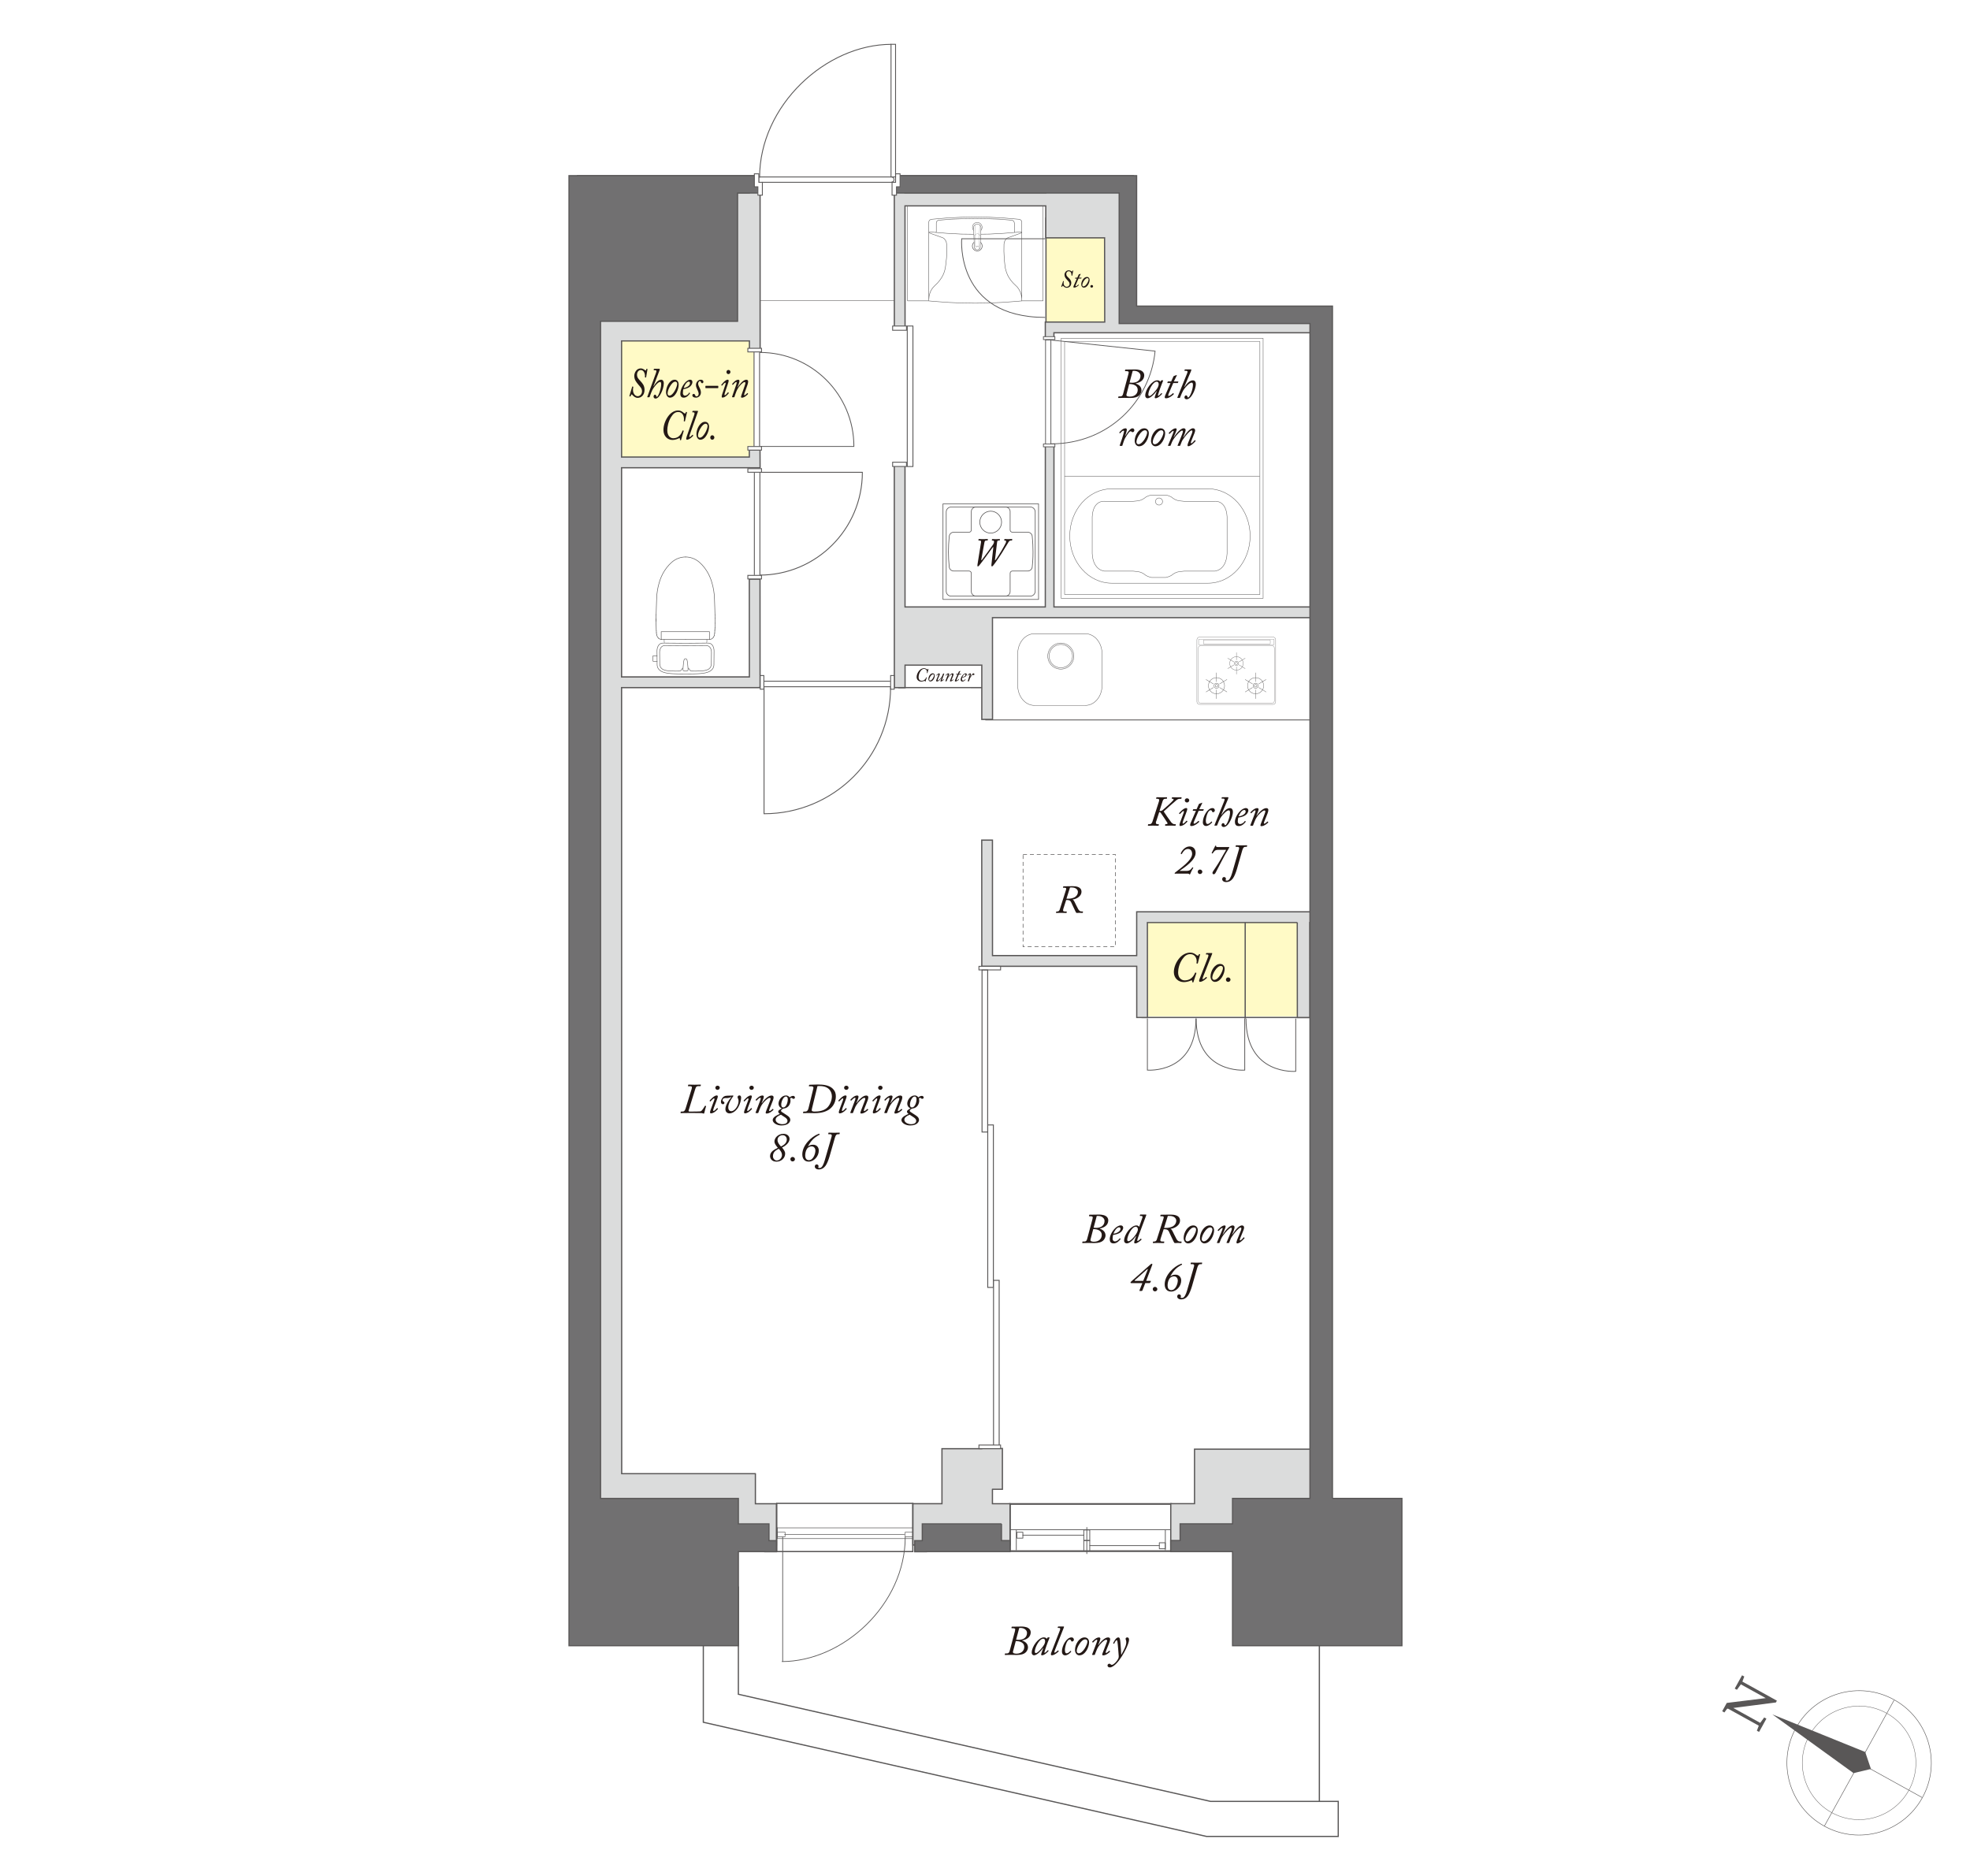 <?xml version="1.0" encoding="UTF-8"?>
<svg id="_レイヤー_2" data-name="レイヤー 2" xmlns="http://www.w3.org/2000/svg" viewBox="0 0 670 638">
  <defs>
    <style>
      .cls-1 {
        stroke-width: .14px;
      }

      .cls-1, .cls-2, .cls-3, .cls-4, .cls-5, .cls-6, .cls-7, .cls-8, .cls-9, .cls-10, .cls-11, .cls-12, .cls-13, .cls-14, .cls-15, .cls-16, .cls-17, .cls-18, .cls-19, .cls-20, .cls-21, .cls-22, .cls-23, .cls-24, .cls-25, .cls-26, .cls-27, .cls-28, .cls-29, .cls-30, .cls-31, .cls-32, .cls-33, .cls-34, .cls-35, .cls-36, .cls-37, .cls-38, .cls-39, .cls-40, .cls-41, .cls-42, .cls-43, .cls-44, .cls-45, .cls-46, .cls-47, .cls-48, .cls-49 {
        stroke: #595757;
      }

      .cls-1, .cls-2, .cls-4, .cls-5, .cls-6, .cls-7, .cls-8, .cls-9, .cls-10, .cls-11, .cls-12, .cls-13, .cls-14, .cls-16, .cls-17, .cls-18, .cls-19, .cls-21, .cls-23, .cls-24, .cls-25, .cls-26, .cls-27, .cls-28, .cls-29, .cls-30, .cls-32, .cls-34, .cls-35, .cls-36, .cls-37, .cls-38, .cls-39, .cls-40, .cls-41, .cls-42, .cls-43, .cls-45, .cls-46, .cls-47, .cls-48, .cls-49 {
        fill: none;
      }

      .cls-1, .cls-10, .cls-14, .cls-16, .cls-18, .cls-19, .cls-21, .cls-23, .cls-26, .cls-27, .cls-32, .cls-34, .cls-37, .cls-38, .cls-46, .cls-49 {
        stroke-linecap: round;
      }

      .cls-1, .cls-10, .cls-14, .cls-16, .cls-18, .cls-19, .cls-21, .cls-26, .cls-27, .cls-34, .cls-37, .cls-49 {
        stroke-linejoin: round;
      }

      .cls-2 {
        stroke-width: .17px;
      }

      .cls-3, .cls-15, .cls-20, .cls-22, .cls-50, .cls-31, .cls-33, .cls-44 {
        fill: #fff;
      }

      .cls-3, .cls-43 {
        stroke-width: .41px;
      }

      .cls-4 {
        stroke-width: .29px;
      }

      .cls-5 {
        stroke-width: .27px;
      }

      .cls-6 {
        stroke-width: .58px;
      }

      .cls-7 {
        stroke-width: .3px;
      }

      .cls-8 {
        stroke-width: .29px;
      }

      .cls-9 {
        stroke-width: .42px;
      }

      .cls-10 {
        stroke-width: .26px;
      }

      .cls-51 {
        fill: #dbdcdc;
      }

      .cls-51, .cls-52, .cls-50, .cls-53, .cls-54, .cls-55 {
        stroke-width: 0px;
      }

      .cls-11 {
        stroke-width: .14px;
      }

      .cls-11, .cls-12, .cls-17, .cls-24, .cls-33 {
        stroke-linecap: square;
      }

      .cls-12 {
        stroke-width: .18px;
      }

      .cls-13 {
        stroke-width: .28px;
      }

      .cls-14 {
        stroke-width: .26px;
      }

      .cls-52 {
        fill: #231815;
      }

      .cls-15 {
        stroke-width: .3px;
      }

      .cls-16 {
        stroke-width: .19px;
      }

      .cls-17, .cls-33 {
        stroke-width: .17px;
      }

      .cls-18 {
        stroke-width: .14px;
      }

      .cls-19 {
        stroke-width: .08px;
      }

      .cls-20 {
        stroke-width: .26px;
      }

      .cls-21 {
        stroke-width: .14px;
      }

      .cls-22 {
        stroke-width: .26px;
      }

      .cls-23 {
        stroke-width: .06px;
      }

      .cls-23, .cls-32, .cls-38, .cls-46 {
        stroke-linejoin: bevel;
      }

      .cls-24 {
        stroke-width: .19px;
      }

      .cls-25 {
        stroke-width: .13px;
      }

      .cls-26 {
        stroke-width: .22px;
      }

      .cls-27 {
        stroke-width: .08px;
      }

      .cls-28, .cls-32 {
        stroke-width: .15px;
      }

      .cls-29 {
        stroke-width: .3px;
      }

      .cls-30 {
        stroke-width: .12px;
      }

      .cls-30, .cls-47 {
        stroke-miterlimit: 10;
      }

      .cls-53 {
        fill: #595757;
      }

      .cls-31, .cls-35, .cls-48 {
        stroke-width: .3px;
      }

      .cls-34 {
        stroke-width: .14px;
      }

      .cls-36 {
        stroke-dasharray: 0 0 1.34 1;
        stroke-width: .2px;
      }

      .cls-37 {
        stroke-width: .14px;
      }

      .cls-38 {
        stroke-width: .05px;
      }

      .cls-39 {
        stroke-width: .42px;
      }

      .cls-40 {
        stroke-width: .19px;
      }

      .cls-41 {
        stroke-width: .42px;
      }

      .cls-42 {
        stroke-width: .25px;
      }

      .cls-44 {
        stroke-width: .32px;
      }

      .cls-45 {
        stroke-width: .26px;
      }

      .cls-46 {
        stroke-width: .13px;
      }

      .cls-47 {
        stroke-width: .1px;
      }

      .cls-54 {
        fill: #fffac6;
      }

      .cls-48 {
        stroke-dasharray: 0 2;
      }

      .cls-55 {
        fill: #717071;
      }

      .cls-49 {
        stroke-width: .09px;
      }
    </style>
  </defs>
  <g id="_レイヤー_1-2" data-name="レイヤー 1">
    <g>
      <rect class="cls-50" width="670" height="638"/>
      <g>
        <line class="cls-28" x1="258.22" y1="102.3" x2="305.43" y2="102.3"/>
        <polygon class="cls-54" points="382.55 64.12 355.82 64.12 355.83 113.1 382.54 113.1 382.55 64.12"/>
        <polygon class="cls-54" points="256.4 104.36 203.81 104.35 203.82 157.3 256.4 157.3 256.4 104.36"/>
        <rect class="cls-54" x="387.63" y="311.4" width="61.43" height="34.28"/>
        <g>
          <rect class="cls-6" x="343.47" y="511.56" width="54.82" height="16.05"/>
          <line class="cls-10" x1="394.26" y1="525.72" x2="370.68" y2="525.72"/>
          <line class="cls-14" x1="368.59" y1="522.17" x2="347.88" y2="522.17"/>
          <line class="cls-14" x1="369.63" y1="528.47" x2="369.63" y2="519.55"/>
          <line class="cls-14" x1="396.33" y1="527.21" x2="396.33" y2="520.48"/>
          <line class="cls-14" x1="345.65" y1="527.21" x2="345.65" y2="520.48"/>
          <line class="cls-14" x1="343.29" y1="520.33" x2="398.27" y2="520.33"/>
          <rect class="cls-14" x="394.29" y="524.75" width="2.03" height="2.04"/>
          <rect class="cls-10" x="368.6" y="524" width="2.03" height="3.56"/>
          <rect class="cls-10" x="368.6" y="520.41" width="2.03" height="3.56"/>
          <rect class="cls-14" x="345.84" y="521.17" width="2.04" height="2.02"/>
        </g>
        <rect class="cls-16" x="264.42" y="521.15" width="2.58" height="1.55"/>
        <rect class="cls-16" x="307.85" y="521.15" width="2.59" height="1.55"/>
        <line class="cls-16" x1="266.83" y1="521.93" x2="307.58" y2="521.93"/>
        <line class="cls-16" x1="264.11" y1="523.34" x2="310.61" y2="523.34"/>
        <line class="cls-16" x1="264.11" y1="519.68" x2="310.46" y2="519.68"/>
        <g>
          <path class="cls-42" d="m265.88,565.17c20.85,0,42.03-19.43,42-42.51"/>
          <line class="cls-42" x1="266.19" y1="565.2" x2="266.19" y2="522.69"/>
        </g>
        <rect class="cls-9" x="264.17" y="511.36" width="46.28" height="16.39"/>
        <line class="cls-16" x1="264.28" y1="519.67" x2="264.28" y2="523.27"/>
        <line class="cls-16" x1="264.35" y1="519.67" x2="264.35" y2="523.27"/>
        <g>
          <g>
            <g>
              <g>
                <polyline class="cls-1" points="362.07 116.22 362.07 202.21 428.49 202.21 428.49 116.16 362.1 116.16"/>
                <line class="cls-1" x1="362.13" y1="162.05" x2="428.39" y2="162.05"/>
              </g>
              <rect class="cls-21" x="360.89" y="115.06" width="68.7" height="88.46"/>
            </g>
            <path class="cls-34" d="m417.33,188.28c-.31,5.87-4.25,5.99-4.25,5.99h-10.37c-1.97.2-2.58.19-3.95,1.17,0,0-.46.58-2.27.98h-4.86c-1.82-.39-2.27-.98-2.27-.98-1.37-.98-1.97-.97-3.95-1.17h-9.7s-3.95-.12-4.25-5.99v-12.49c.3-5.86,4.25-5.27,4.25-5.27h9.7c1.97-.19,2.58-.19,3.95-1.17,0,0,.45-.59,2.27-.98h4.86c1.82.39,2.27.98,2.27.98,1.37.98,1.98.97,3.95,1.17h10.37s3.94-.59,4.25,5.27v12.49Z"/>
            <path class="cls-34" d="m378.15,198.37c-7.91,0-14.32-7.19-14.32-16.06s6.41-16.06,14.32-16.06h32.69c7.92,0,14.33,7.19,14.33,16.06s-6.41,16.06-14.33,16.06h-32.69Z"/>
          </g>
          <path class="cls-37" d="m392.99,170.59c0,.66.54,1.2,1.2,1.2s1.2-.54,1.2-1.2-.54-1.2-1.2-1.2-1.2.54-1.2,1.2Z"/>
        </g>
        <g>
          <g>
            <rect class="cls-26" x="320.71" y="171.38" width="32.5" height="32.51"/>
            <path class="cls-26" d="m336.93,181.34c-2.03,0-3.7-1.69-3.7-3.74s1.67-3.73,3.7-3.73,3.71,1.69,3.71,3.73-1.68,3.74-3.71,3.74"/>
            <path class="cls-26" d="m331.87,172.47c-.83,0-1.52.69-1.52,1.52v6.27c0,.42-.35.77-.77.77h-5.22c-.78,0-1.43.59-1.52,1.36l-.02.23c-.16,1.66-.25,3.34-.25,5.01v.27c0,1.66.09,3.06.24,4.68l.03.28c.08.77.74,1.37,1.52,1.37h5.22c.42,0,.77.35.77.76v6.22c0,.84.69,1.53,1.52,1.53h10.16c.84,0,1.52-.69,1.52-1.53v-6.22c0-.41.35-.76.77-.76h5.22c.77,0,1.44-.6,1.52-1.37l.02-.22c.15-1.49.25-2.64.25-4.74v-.27c0-1.67-.08-3.34-.25-5.01l-.02-.23c-.08-.77-.74-1.36-1.52-1.36h-5.22c-.42,0-.77-.34-.77-.77v-6.27c0-.83-.68-1.52-1.52-1.52h-10.16Z"/>
            <path class="cls-26" d="m323.49,172.45h26.91c.93,0,1.68.75,1.68,1.68v26.96c0,.92-.75,1.68-1.68,1.68h-26.92c-.92,0-1.67-.75-1.67-1.67v-26.96c0-.93.75-1.68,1.68-1.68Z"/>
          </g>
          <path class="cls-52" d="m333.74,190.42c-.03.13.05.18.2.03.22-.21,3.56-4.89,3.7-5.08.34-.48.44-.89.44-1.12,0-.19-.15-.39-.42-.39h-.23c-.08,0-.12-.03-.11-.08l.07-.31c.01-.08.04-.11.16-.11.13,0,.48.04,1.16.04.75,0,1.1-.04,1.26-.04.09,0,.15.04.12.13l-.07.25c-.03.08-.05.11-.15.11h-.3c-.28,0-.4.16-.47.67l-.71,5.91c-.03.17.04.2.13.12.31-.27,1.84-2.81,2.03-3.13.6-1.02,1.42-2.49,1.56-2.85.13-.38.11-.73-.27-.73h-.22c-.07,0-.09-.03-.08-.11l.05-.25c.01-.09.05-.13.15-.13.17,0,.5.04,1.13.04.73,0,1.07-.04,1.28-.04.09,0,.13.05.12.13l-.05.25c-.01.08-.05.11-.11.11h-.23c-.3,0-.55.09-.78.39-.16.23-2.15,3.55-2.49,4.07-.38.62-2.2,3.33-2.78,4-.12.13-.28.35-.44.35-.18,0-.24-.16-.22-.4l.65-6.02c.03-.19-.07-.21-.16-.09-.13.17-4.14,5.67-4.64,6.21-.15.16-.27.31-.47.31-.13,0-.17-.18-.11-.59l1.2-7.51c.08-.47.01-.71-.43-.71h-.32c-.11,0-.15-.03-.13-.13l.05-.26c.01-.07.04-.11.16-.11.13,0,.67.04,1.37.04.83,0,1.34-.04,1.51-.04.12,0,.15.04.13.13l-.05.25c-.01.07-.04.11-.13.11h-.3c-.46,0-.6.17-.71.75l-1.06,5.8Z"/>
        </g>
        <line class="cls-39" x1="355.74" y1="74" x2="355.74" y2="110.84"/>
        <g>
          <path class="cls-49" d="m407.99,216.69h24.95c.51,0,.92.41.92.92v21.07c0,.51-.41.92-.92.92h-24.95c-.51,0-.92-.41-.92-.92v-21.07c0-.51.41-.92.92-.92Z"/>
          <g>
            <path class="cls-30" d="m427.9,233.25c0,.48-.39.87-.87.87s-.87-.39-.87-.87.39-.87.87-.87.87.39.87.87Z"/>
            <path class="cls-30" d="m427.47,233.25c0,.24-.2.44-.44.44s-.44-.2-.44-.44.2-.44.44-.44.44.2.44.44Z"/>
            <path class="cls-30" d="m429.78,233.25c0,1.51-1.23,2.74-2.74,2.74s-2.75-1.23-2.75-2.74,1.23-2.75,2.75-2.75,2.74,1.23,2.74,2.75Z"/>
            <g>
              <line class="cls-30" x1="427.03" y1="228.81" x2="427.03" y2="231.91"/>
              <line class="cls-30" x1="427.03" y1="234.59" x2="427.03" y2="237.69"/>
            </g>
            <g>
              <line class="cls-30" x1="430.61" y1="231.12" x2="428.05" y2="232.66"/>
              <line class="cls-30" x1="426.01" y1="233.84" x2="423.45" y2="235.37"/>
            </g>
            <g>
              <line class="cls-30" x1="430.61" y1="235.37" x2="428.05" y2="233.84"/>
              <line class="cls-30" x1="426.01" y1="232.65" x2="423.45" y2="231.12"/>
            </g>
          </g>
          <g>
            <path class="cls-30" d="m414.6,233.25c0,.48-.39.87-.87.87s-.87-.39-.87-.87.39-.87.87-.87.87.39.87.87Z"/>
            <path class="cls-30" d="m414.17,233.25c0,.24-.2.44-.44.44s-.44-.2-.44-.44.19-.44.44-.44.44.2.44.44Z"/>
            <path class="cls-30" d="m416.48,233.25c0,1.51-1.23,2.74-2.75,2.74s-2.74-1.23-2.74-2.74,1.23-2.75,2.74-2.75,2.75,1.23,2.75,2.75Z"/>
            <g>
              <line class="cls-30" x1="413.73" y1="228.81" x2="413.73" y2="231.91"/>
              <line class="cls-30" x1="413.73" y1="234.59" x2="413.73" y2="237.69"/>
            </g>
            <g>
              <line class="cls-30" x1="417.31" y1="231.12" x2="414.75" y2="232.66"/>
              <line class="cls-30" x1="412.71" y1="233.84" x2="410.14" y2="235.37"/>
            </g>
            <g>
              <line class="cls-30" x1="417.31" y1="235.37" x2="414.75" y2="233.84"/>
              <line class="cls-30" x1="412.71" y1="232.65" x2="410.14" y2="231.12"/>
            </g>
          </g>
          <g>
            <path class="cls-47" d="m421.25,225.65c0,.4-.33.73-.73.73s-.73-.33-.73-.73.32-.73.73-.73.73.33.73.73Z"/>
            <path class="cls-47" d="m420.89,225.65c0,.21-.17.37-.37.37s-.37-.16-.37-.37.16-.37.37-.37.37.17.37.37Z"/>
            <path class="cls-47" d="m422.81,225.65c0,1.27-1.02,2.29-2.29,2.29s-2.29-1.03-2.29-2.29,1.03-2.29,2.29-2.29,2.29,1.03,2.29,2.29Z"/>
            <g>
              <line class="cls-47" x1="420.52" y1="221.94" x2="420.52" y2="224.53"/>
              <line class="cls-47" x1="420.52" y1="226.77" x2="420.52" y2="229.36"/>
            </g>
            <g>
              <line class="cls-47" x1="423.51" y1="223.88" x2="421.37" y2="225.16"/>
              <line class="cls-47" x1="419.67" y1="226.15" x2="417.53" y2="227.43"/>
            </g>
            <g>
              <line class="cls-47" x1="423.51" y1="227.43" x2="421.37" y2="226.14"/>
              <line class="cls-47" x1="419.67" y1="225.16" x2="417.53" y2="223.88"/>
            </g>
          </g>
          <path class="cls-27" d="m433.42,238.37c0,.45-.4.82-.88.82h-24.11c-.48,0-.88-.37-.88-.82v-17.93c0-.45.4-.82.88-.82h24.11c.49,0,.88.37.88.82v17.93Z"/>
          <path class="cls-27" d="m407.64,219.19c0,.07.07.12.16.12h25.37c.09,0,.16-.05.16-.12v-1.65c0-.06-.07-.12-.16-.12h-25.37c-.09,0-.16.05-.16.12v1.65Z"/>
          <path class="cls-19" d="m409.29,218.96s.06.09.14.09h22.45c.07,0,.14-.04.14-.09v-1.21s-.07-.08-.14-.08h-22.45c-.08,0-.14.04-.14.08v1.21Z"/>
        </g>
        <g>
          <path class="cls-18" d="m360.78,227.6c-2.44,0-4.43-1.99-4.43-4.43s1.99-4.43,4.43-4.43,4.44,1.99,4.44,4.43-1.99,4.43-4.44,4.43Z"/>
          <path class="cls-18" d="m360.78,227.14c-2.19,0-3.97-1.78-3.97-3.97s1.78-3.97,3.97-3.97,3.98,1.78,3.98,3.97-1.78,3.97-3.98,3.97Z"/>
          <path class="cls-18" d="m351.8,215.56c-3.13,0-5.67,3.04-5.67,6.8v10.79c0,3.75,2.54,6.79,5.67,6.79h17.34c3.13,0,5.67-3.04,5.67-6.79v-10.79c0-3.75-2.54-6.8-5.67-6.8h-17.34Z"/>
        </g>
        <line class="cls-39" x1="305.49" y1="233.88" x2="337.23" y2="233.89"/>
        <line class="cls-39" x1="423.49" y1="310.6" x2="423.49" y2="346.44"/>
        <line class="cls-39" x1="388.24" y1="346.08" x2="450.43" y2="346.08"/>
        <rect class="cls-4" x="335.26" y="207.63" width="116.27" height="37.25"/>
        <line class="cls-39" x1="448.72" y1="557.22" x2="448.72" y2="616.44"/>
        <g>
          <path class="cls-52" d="m362.55,302.64c.15-.43.09-.67-.39-.67h-.52c-.11,0-.12-.04-.11-.11l.07-.28c.01-.08.04-.11.17-.11,1.41,0,2.79-.04,3.01-.04.97,0,3.04.09,3.04,1.92,0,1.34-1.45,2.42-3.02,2.61v.03c.32.11.52.52.67.81.07.13.99,2.04,1.24,2.45.34.55.6.78,1.18.78h.34c.09,0,.11.05.09.13l-.04.26c-.01.07-.04.11-.13.11-.13,0-.35-.04-.99-.04-.59,0-.85.04-.99.04-.11,0-.17-.11-.36-.43-.19-.32-1.38-2.97-1.55-3.29-.39-.75-1.14-.68-1.65-.68l-.95,2.94c-.24.77-.07.97.5.97h.55c.08,0,.11.04.09.11l-.04.31c-.01.07-.07.08-.16.08-.15,0-.75-.04-1.88-.04-.79,0-1.32.04-1.48.04-.08,0-.09-.04-.08-.11l.05-.28c.01-.08.04-.11.13-.11h.25c.48,0,.71-.3.83-.67l2.14-6.71Zm.17,3.04c.69,0,1.49.07,2.47-.34.79-.32,1.41-1.05,1.41-1.99,0-.56-.5-1.49-2.14-1.49-.24,0-.39,0-.55.01l-1.2,3.8Z"/>
          <rect class="cls-36" x="347.94" y="290.63" width="31.39" height="31.39"/>
        </g>
        <g>
          <path class="cls-40" d="m334.04,83.68c0,.92-.75,1.67-1.67,1.67s-1.67-.75-1.67-1.67.75-1.67,1.67-1.67,1.67.75,1.67,1.67Z"/>
          <g>
            <path class="cls-32" d="m315.87,102.35l2.33.2,4.47.32,4.51.19,4.51.07,4.51-.07,4.51-.19,4.51-.32,2.3-.2m0-.17v-26.55l-.03-.29-.13-.29-.2-.23-.26-.13-.29-.1-4.96-.42-4.96-.26-4.99-.1-4.96.1-4.99.26-4.96.42-.29.1-.26.13-.2.23-.13.29-.03.29v26.55m0-23.31l1.3.1,4.83.39,4.86.26,4.83.06,4.86-.06,4.83-.26,4.86-.39,1.27-.1m-29.38.19l.2-.06.1-.2m26.56,0v-2.92l-.07-.29-.13-.29-.19-.19-.26-.16-.29-.06-4.12-.33-4.12-.16-4.12-.06-4.12.06-4.12.16-4.12.33-.29.06-.26.16-.19.19-.13.29-.03.29v2.92m26.56,0l.06.2.19.06m2.27,22.6l-.1-.88-.16-.81-.32-.81-.42-.78-.49-.68-.62-.62m2.11-17.9l-4.73,1.69-.29.16-.29.23-.39.52-.26.62-.1.65-.03,2.37.1,2.37.23,2.33.16,1.13.32,1.14.39,1.07.55,1,.65.94.75.88.84.81m-27.43,0l.84-.81.75-.88.65-.94.55-1,.42-1.07.29-1.14.16-1.13.26-2.33.1-2.37-.06-2.37-.1-.65-.26-.62-.39-.52-.26-.23-.32-.16-4.7-1.69m2.08,17.9l-.59.62-.52.68-.42.78-.29.81-.19.81-.07.88"/>
            <polyline class="cls-32" points="315.87 102.33 308.65 102.33 308.65 70.05 354.75 70.05 354.75 102.33 347.52 102.33"/>
          </g>
          <path class="cls-46" d="m334.01,77.3c0,.91-.73,1.64-1.64,1.64s-1.64-.73-1.64-1.64.74-1.64,1.64-1.64,1.64.74,1.64,1.64Z"/>
          <path class="cls-50" d="m332.3,76.09s-1.12,0-1.22,1.22l.27,6.68s.16.84.95.86c0,0,.91-.01,1.06-.81.15-.8.29-6.77.29-6.77,0,0-.06-1.07-1.35-1.18Z"/>
          <g>
            <path class="cls-46" d="m333.65,77.67c.09-.71-.42-1.35-1.12-1.43-.71-.09-1.35.42-1.43,1.12-.01.08-.01.23,0,.3"/>
            <path class="cls-46" d="m331.35,84c0,.18.09.44.2.57"/>
            <path class="cls-46" d="m333.18,84.57c.12-.13.21-.4.21-.58"/>
            <path class="cls-46" d="m331.56,84.57c.34.45.98.54,1.43.19.06-.04.15-.13.19-.19"/>
            <path class="cls-46" d="m331.09,77.69s0-.01,0-.02"/>
            <path class="cls-46" d="m331.35,84c-.02-.78-.07-2.34-.1-3.13"/>
            <path class="cls-46" d="m333.48,80.87c-.03.78-.08,2.34-.1,3.13"/>
            <line class="cls-46" x1="333.65" y1="77.67" x2="333.48" y2="80.87"/>
            <line class="cls-46" x1="331.26" y1="80.87" x2="331.09" y2="77.69"/>
          </g>
          <polyline class="cls-23" points="331.57 76.55 331.72 83.81 332.98 83.81 333.17 76.5"/>
          <path class="cls-23" d="m331.24,80.42s1.12-2.06,2.26,0"/>
          <path class="cls-38" d="m331.61,84.67s.75-1.9,1.52,0"/>
        </g>
        <polygon class="cls-3" points="411.67 612.72 251.12 576.29 251.12 539.84 239.2 539.84 239.2 573.59 239.2 585.81 251.12 588.52 357.8 612.72 410.33 624.65 441.25 624.65 455.14 624.65 455.14 612.72 411.67 612.72"/>
        <g>
          <path class="cls-52" d="m383.79,127.15c.06-.22.09-.4.09-.52,0-.26-.26-.39-.79-.39h-.37c-.09,0-.13-.06-.11-.13l.06-.3c.01-.09.06-.1.19-.1.09,0,.57,0,1.16-.01.85-.01,1.52-.03,2.02-.03.19,0,1.43,0,2.22.47.5.3.9.8.9,1.48,0,1.81-1.61,2.55-2.86,2.77-.08.01-.08.06-.03.09,1.13.36,1.95,1.13,1.95,2.32,0,.16-.04,1-.83,1.74-.53.49-1.42.83-3.03.83-.65,0-1.29-.04-1.94-.04s-1.33.04-1.99.04c-.1,0-.14-.03-.13-.11l.06-.3c.01-.07.04-.12.13-.12h.56c.54,0,.78-.33.92-.87l1.82-6.81Zm-.62,6.77c-.13.5-.11.65.16.82.16.09.67.17.89.17,1.91,0,2.72-1.15,2.72-2.32,0-1.53-1.62-1.96-2.7-1.96h-.2l-.87,3.3Zm1-3.79c.24.04.67.06.86.06,1.54,0,2.84-.72,2.86-2.35,0-.9-.86-1.71-2.24-1.71-.17,0-.3.01-.42.03l-1.06,3.97Z"/>
          <path class="cls-52" d="m395.54,129.36c.06,0,.07.07.04.13-.27.59-1,2.57-1.08,2.8-.08.24-.69,2.02-.69,2.15s.07.17.16.17c.17,0,.9-.75,1-.87.04-.04.08-.07.11-.03l.13.14s.06.07.03.11c-.16.29-1.41,1.51-2.22,1.51-.17,0-.3-.06-.3-.24,0-.21.14-.66.69-2.18l-.07-.03c-.6.92-2.05,2.45-3.07,2.45-.33,0-.77-.27-.77-.92,0-2.09,2.35-5.19,4.1-5.19.6,0,.87.26,1.02.49l.27-.39c.04-.06.09-.1.14-.1h.5Zm-1.81,2.5c.2-.42.34-.77.34-1.19,0-.39-.14-.85-.67-.85-1.32,0-2.85,3.03-2.85,4.39,0,.33.14.5.39.5.72,0,2.54-2.32,2.8-2.85Z"/>
          <path class="cls-52" d="m398.11,130.28h-1c-.09,0-.11-.03-.09-.11l.11-.32c.03-.07.07-.1.16-.1h1.03l.75-1.66c.07-.14.11-.17.23-.21.16-.04.53-.19.65-.24.09-.04.16-.09.21-.09.09,0,.11.09.01.29l-.95,1.92h1.46c.07,0,.1.04.06.16l-.13.3s-.07.07-.13.07h-1.46l-1.39,3.23c-.17.4-.33.76-.33.92s.06.24.19.24c.42,0,1.35-.82,1.43-.92.04-.06.09-.04.13,0l.16.17s.04.07.01.13c-.19.23-1.52,1.42-2.63,1.42-.36,0-.46-.14-.46-.34,0-.21.07-.46.16-.67l1.81-4.17Z"/>
          <path class="cls-52" d="m400.5,135.33c-.09,0-.11-.04-.1-.07l3.29-8.13c.17-.43.19-.59.19-.7,0-.17-.2-.29-.47-.29h-.44c-.08,0-.16-.04-.13-.13l.07-.24c.03-.07.04-.11.16-.11h1.94c.11,0,.17.04.17.17,0,.06-.04.21-.13.43l-2.25,5.28.07.06c.72-1.02,1.66-2.22,2.84-2.22.66,0,.99.55.99,1.21,0,1.16-.49,2.4-.99,3.33-.57,1.08-1.35,1.89-2.15,1.89-.42,0-.73-.3-.73-.62s.22-.7.52-.7.47.23.5.43c.01.13.09.29.24.29.32,0,.79-.93,1.06-1.66.32-.82.57-1.91.57-2.6,0-.36-.03-.8-.43-.8-.76,0-2.02,1.49-2.41,1.98-.35.43-.66.98-.95,1.66l-.6,1.46c-.03.09-.1.1-.2.1h-.62Z"/>
          <path class="cls-52" d="m380.94,151.65c-.1,0-.16-.06-.13-.13l.8-2.32c.26-.8.7-2.31.7-2.51,0-.13-.11-.22-.24-.22-.29,0-.93.65-1.13.89-.03.04-.09.03-.11,0l-.14-.14s-.03-.07,0-.11c.3-.44,1.16-1.42,2.14-1.42.29,0,.4.24.4.5.01.27-.23,1.08-.52,2.04l.07.03c.39-.8,1.53-2.57,2.34-2.57.42,0,.67.26.67.65s-.29.66-.56.66c-.13,0-.24-.03-.36-.14-.11-.11-.19-.17-.37-.17-.39,0-1.19,1.23-1.76,2.18-.17.27-.34.6-.56,1.25l-.47,1.45c-.03.1-.07.1-.19.1h-.57Z"/>
          <path class="cls-52" d="m385.91,149.95c0-1.81,1.36-4.26,3.27-4.26.96,0,1.54.7,1.54,1.68,0,1.58-1.25,4.43-3.33,4.43-.79,0-1.48-.76-1.48-1.85Zm4.23-2.8c.01-.44-.24-.8-.72-.8-.6,0-1.36.55-2.08,1.71-.49.78-.83,1.65-.83,2.32,0,.46.32.73.66.73,1.49,0,2.97-3.01,2.97-3.96Z"/>
          <path class="cls-52" d="m391.46,149.95c0-1.81,1.36-4.26,3.27-4.26.96,0,1.54.7,1.54,1.68,0,1.58-1.25,4.43-3.33,4.43-.79,0-1.48-.76-1.48-1.85Zm4.23-2.8c.01-.44-.24-.8-.72-.8-.6,0-1.36.55-2.08,1.71-.49.78-.83,1.65-.83,2.32,0,.46.32.73.66.73,1.49,0,2.97-3.01,2.97-3.96Z"/>
          <path class="cls-52" d="m397.32,151.65c-.07,0-.13-.03-.08-.14l1.09-2.6c.37-.9.8-1.89.83-2.15,0-.14-.04-.23-.14-.23-.2,0-1.08.85-1.21,1.02-.04.06-.11.04-.17-.01l-.13-.13s-.06-.09-.01-.13c.33-.39,1.45-1.59,2.35-1.59.2,0,.34.17.34.4,0,.34-.87,2.24-1.02,2.62h.07c.66-1,2.14-3.03,3.36-3.03.47,0,.63.36.63.62,0,.53-.57,1.91-.82,2.48h.07c.79-1.19,2.08-3.1,3.3-3.1.44,0,.69.37.69.69,0,.49-.27,1.09-.87,2.55-.33.82-.6,1.42-.6,1.68,0,.1.04.19.16.19.26,0,1.05-.92,1.13-1.03.04-.07.11-.06.17,0l.12.11s.06.09.03.16c-.04.1-1.55,1.76-2.48,1.76-.14,0-.26-.13-.26-.34,0-.36.4-1.32.98-2.73.42-1.02.69-1.62.69-2.04,0-.17-.11-.27-.3-.27-.49,0-1.89,1.59-2.77,2.87-.1.16-.4.52-.59,1.02l-.49,1.26c-.03.07-.09.09-.2.09h-.57c-.11,0-.17-.03-.13-.11l.98-2.38c.4-.99.83-2.01.83-2.41,0-.19-.11-.29-.29-.29-.49,0-1.85,1.46-2.67,2.61-.22.3-.5.7-.72,1.22l-.52,1.28c-.06.09-.1.09-.23.09h-.55Z"/>
        </g>
        <g>
          <path class="cls-52" d="m361.57,95.62s.04-.04.09-.03l.08.03s.08.03.06.09c-.31,1.27.45,1.85.98,1.85s.99-.43.99-1-.42-.9-.79-1.31c-.53-.58-.94-1.01-.94-1.81,0-.61.48-1.5,1.45-1.5.47,0,.87.29,1,.38.04.03.07.04.12.04.07,0,.1-.12.14-.3,0-.03.02-.03.08-.03h.11c.05.02.07.03.06.07l-.31,1.62s-.02.05-.07.05h-.12s-.08-.03-.08-.09c.05-.34-.06-1.42-.94-1.42-.53,0-.84.47-.84.93,0,.64.38.89.77,1.29.39.39.93.87.93,1.76,0,1.12-.79,1.64-1.54,1.64-.54,0-.91-.31-1.25-.65-.07-.07-.14-.06-.2.02-.05.07-.12.2-.18.32-.02.03-.03.05-.09.02l-.11-.04s-.05-.03-.03-.08l.63-1.86Z"/>
          <path class="cls-52" d="m366.27,94.76h-.59c-.05,0-.07-.02-.05-.07l.07-.19s.04-.06.09-.06h.61l.44-.99c.04-.09.07-.1.14-.13.09-.03.31-.11.38-.14.05-.03.09-.05.13-.05.05,0,.07.05,0,.17l-.56,1.14h.87s.06.02.03.09l-.08.18s-.04.04-.08.04h-.87l-.83,1.91c-.1.24-.2.45-.2.54s.03.15.11.15c.25,0,.8-.49.85-.54.03-.03.05-.03.08,0l.09.1s.02.04,0,.08c-.11.14-.9.84-1.56.84-.21,0-.27-.09-.27-.2,0-.13.04-.27.09-.4l1.07-2.48Z"/>
          <path class="cls-52" d="m367.73,96.74c0-1.07.81-2.53,1.94-2.53.57,0,.91.42.91,1,0,.94-.74,2.63-1.97,2.63-.47,0-.88-.45-.88-1.1Zm2.51-1.66c0-.26-.14-.48-.43-.48-.36,0-.81.32-1.23,1.01-.29.46-.49.98-.49,1.38,0,.27.19.43.39.43.88,0,1.76-1.79,1.76-2.35Z"/>
          <path class="cls-52" d="m370.84,97.38c0-.17.14-.44.44-.44.38,0,.48.34.48.44,0,.22-.2.46-.48.46-.26,0-.45-.2-.45-.46Z"/>
        </g>
        <g>
          <path class="cls-52" d="m215.02,131.52c.03-.07.06-.07.14-.06l.13.04c.06.03.12.06.09.16-.46,2.13.68,3.11,1.48,3.11s1.49-.73,1.49-1.69-.63-1.52-1.2-2.2c-.8-.97-1.43-1.7-1.43-3.05,0-1.03.73-2.52,2.19-2.52.71,0,1.31.49,1.52.64.06.04.1.07.18.07.1,0,.15-.2.21-.5.01-.04.04-.06.13-.04h.17c.08.03.1.06.09.11l-.46,2.72c-.01.06-.04.09-.1.09h-.18c-.08-.03-.13-.06-.12-.14.08-.57-.09-2.39-1.43-2.39-.8,0-1.27.79-1.27,1.56,0,1.07.57,1.5,1.16,2.18.59.66,1.4,1.46,1.4,2.96,0,1.89-1.2,2.76-2.33,2.76-.82,0-1.38-.52-1.89-1.09-.1-.11-.22-.1-.3.03-.08.11-.18.33-.27.54-.02.06-.05.09-.13.04l-.17-.07c-.06-.03-.08-.04-.05-.14l.95-3.12Z"/>
          <path class="cls-52" d="m220.22,135.11c-.08,0-.1-.04-.09-.07l2.95-8.12c.15-.43.17-.59.17-.7,0-.17-.18-.29-.42-.29h-.4c-.08,0-.14-.04-.12-.13l.06-.24c.03-.07.04-.11.14-.11h1.74c.1,0,.15.04.15.17,0,.06-.04.21-.12.43l-2.02,5.27.06.06c.64-1.02,1.49-2.22,2.55-2.22.59,0,.89.54.89,1.2,0,1.16-.44,2.39-.89,3.32-.51,1.07-1.21,1.89-1.93,1.89-.37,0-.66-.3-.66-.62s.19-.7.46-.7.43.23.45.43c.01.13.08.29.22.29.28,0,.71-.93.95-1.66.28-.82.51-1.9.51-2.59,0-.36-.03-.8-.39-.8-.68,0-1.81,1.49-2.16,1.98-.31.43-.59.97-.85,1.66l-.54,1.46c-.03.09-.09.1-.18.1h-.55Z"/>
          <path class="cls-52" d="m226.51,133.41c0-1.8,1.22-4.25,2.93-4.25.86,0,1.38.7,1.38,1.68,0,1.58-1.12,4.42-2.98,4.42-.71,0-1.32-.76-1.32-1.85Zm3.8-2.79c.01-.44-.22-.8-.64-.8-.54,0-1.22.54-1.87,1.7-.44.77-.75,1.65-.75,2.32,0,.46.28.73.59.73,1.34,0,2.66-3.01,2.66-3.95Z"/>
          <path class="cls-52" d="m231.39,133.85c0-1.2.71-2.71,1.65-3.74.41-.46,1.11-.96,1.72-.96.5,0,.73.42.73.76,0,.7-.47,1.45-1.2,1.86-.7.39-1.39.54-1.87.59-.06.17-.17.64-.17,1.32s.42.9.67.9c.63,0,1.2-.53,1.47-1.02.02-.04.06-.07.11-.01l.14.13c.06.04.06.09.01.13-.32.5-1.09,1.45-2.08,1.45-.84,0-1.2-.46-1.2-1.4Zm1.15-1.9c.45.04,2.13-.56,2.13-1.62,0-.29-.13-.54-.41-.54-.82,0-1.62,1.65-1.72,2.16Z"/>
          <path class="cls-52" d="m235.47,134.45c0-.2.17-.47.44-.47.28,0,.45.21.53.46.08.24.14.4.46.4.37,0,.72-.37.72-.87,0-.62-.39-1.2-.55-1.66-.09-.24-.39-.74-.37-1.4,0-.83.71-1.75,1.62-1.75.39,0,.91.17.91.73,0,.26-.21.46-.4.46-.15,0-.35-.1-.44-.34-.06-.17-.08-.4-.33-.4s-.63.39-.63.9.39,1.13.46,1.33c.08.17.49.87.49,1.63,0,1.12-.81,1.79-1.7,1.79-.75,0-1.21-.33-1.21-.8Z"/>
          <path class="cls-52" d="m239.91,131.38c0-.1.03-.14.1-.14h4.16c.06,0,.12.03.12.11v.49c0,.14-.05.17-.12.17h-4.16c-.08,0-.1-.03-.1-.1v-.53Z"/>
          <path class="cls-52" d="m245.45,134.9c0-.33.22-.99.76-2.59l.37-1.12c.13-.39.23-.67.23-.85,0-.13-.08-.19-.18-.19-.22,0-.82.77-1.03,1-.05.06-.1.06-.14.01l-.1-.13c-.05-.04-.08-.07-.04-.13.05-.09,1.36-1.8,2.19-1.76.15,0,.31.11.31.36,0,.26-.21.9-.44,1.59l-.75,2.18c-.18.53-.23.85-.23.94,0,.13.04.21.14.24.27-.06.96-.87,1.03-1,.03-.04.08-.04.14.03l.1.1c.05.07.06.1.03.17-.08.11-1.11,1.49-2.17,1.49-.13-.01-.22-.13-.22-.36Zm1.62-8.35c0-.39.27-.72.67-.72.45,0,.68.36.68.69,0,.21-.16.72-.68.72-.57,0-.67-.53-.67-.69Z"/>
          <path class="cls-52" d="m249.11,135.11c-.14,0-.17-.03-.14-.13l.91-2.65c.31-.89.67-1.92.67-2.16,0-.14-.05-.24-.19-.24-.25,0-.86.69-1.08.96-.04.04-.08.04-.13-.01l-.11-.13c-.05-.06-.06-.09-.03-.14.19-.26,1.15-1.45,2.07-1.45.3,0,.41.24.41.43,0,.44-.55,1.8-.66,2.13l.05.03c.39-.69,1.79-2.59,2.93-2.59.39,0,.64.21.64.59,0,.63-.3,1.37-.72,2.53-.35.95-.66,1.75-.66,1.98,0,.09.05.19.15.19.19,0,.76-.53.93-.73.05-.04.1-.03.14.03l.09.11c.05.06.06.09.01.16-.15.23-1.2,1.25-2.06,1.25-.17,0-.31-.07-.31-.29,0-.27.46-1.4.86-2.63.18-.56.64-1.75.64-2.06,0-.2-.09-.33-.32-.33-.5,0-1.78,1.32-2.34,2.33-.23.42-.44.79-.77,1.79l-.32.96c-.03.06-.05.09-.18.09h-.5Z"/>
          <path class="cls-52" d="m231.62,149.67c-.02.07-.06.09-.11.07l-.23-.07s-.06-.04-.04-.11c.01-.07.04-.14.04-.24,0-.16-.09-.27-.21-.27s-.34.09-.57.2c-.28.16-1.16.4-1.77.4-1.71,0-3.09-1.32-3.09-3.41,0-1.63.68-3.54,1.86-4.97.84-1.02,1.99-1.65,3.1-1.65.62,0,1.08.14,1.7.62.17.13.4.4.64.4.15,0,.26-.11.33-.44.02-.09.06-.11.12-.09l.17.04c.08.01.1.06.08.14l-.68,2.96c-.02.09-.05.11-.14.09l-.18-.03c-.06-.01-.09-.04-.08-.14.27-1.4-.39-3.04-1.87-3.04-1.04,0-1.74.57-2.47,1.75-.96,1.58-1.27,3.35-1.27,4.5,0,2.05,1.22,2.68,1.97,2.68,1.08,0,2.42-.42,3.2-2.54.05-.13.06-.14.13-.11l.22.07c.08.03.08.06.06.13l-.91,3.06Z"/>
          <path class="cls-52" d="m236.09,141.15c.19-.54.18-.9-.19-.9h-.37c-.09,0-.1-.06-.08-.13l.08-.26c.03-.09.05-.1.13-.1h1.6c.12,0,.15.09.12.21l-2.68,7.57c-.12.33-.42,1.12-.16,1.12.21,0,.8-.56.95-.74.05-.06.08-.04.12,0l.14.17s.04.09-.01.14c-.06.11-1.26,1.33-2.08,1.33-.17,0-.28-.09-.28-.42,0-.21.32-1.12.48-1.55l2.25-6.46Z"/>
          <path class="cls-52" d="m236.85,147.72c0-1.8,1.22-4.25,2.93-4.25.86,0,1.38.7,1.38,1.68,0,1.58-1.12,4.42-2.98,4.42-.71,0-1.32-.76-1.32-1.85Zm3.8-2.79c.01-.44-.22-.8-.64-.8-.54,0-1.22.54-1.87,1.7-.44.77-.75,1.65-.75,2.32,0,.46.28.73.59.73,1.34,0,2.66-3.01,2.66-3.95Z"/>
          <path class="cls-52" d="m241.56,148.8c0-.29.21-.74.67-.74.58,0,.73.57.73.74,0,.37-.3.77-.72.77-.4,0-.68-.33-.68-.77Z"/>
        </g>
        <g>
          <path class="cls-52" d="m314.77,231.84s-.03.04-.06.03l-.12-.03s-.03-.02-.02-.05c0-.03.02-.06.02-.11,0-.07-.04-.12-.1-.12s-.17.04-.29.09c-.14.07-.58.18-.89.18-.86,0-1.56-.6-1.56-1.54,0-.74.34-1.6.94-2.25.42-.46,1-.75,1.56-.75.31,0,.54.07.86.28.08.06.2.18.32.18.08,0,.13-.05.17-.2.01-.04.03-.05.06-.04l.08.02s.05.03.04.06l-.34,1.34s-.03.05-.07.04h-.09s-.04-.03-.04-.08c.14-.64-.19-1.37-.94-1.37-.53,0-.88.26-1.25.79-.49.71-.64,1.52-.64,2.04,0,.93.62,1.21.99,1.21.54,0,1.22-.19,1.61-1.15.03-.06.03-.06.06-.05l.11.03s.04.03.03.06l-.46,1.39Z"/>
          <path class="cls-52" d="m315.75,230.96c0-.82.62-1.93,1.48-1.93.43,0,.69.32.69.76,0,.71-.56,2-1.51,2-.36,0-.67-.34-.67-.84Zm1.91-1.26c0-.2-.11-.36-.32-.36-.27,0-.62.25-.94.77-.22.35-.38.75-.38,1.05,0,.21.14.33.3.33.67,0,1.34-1.36,1.34-1.79Z"/>
          <path class="cls-52" d="m321.07,229.1c.06,0,.07.02.06.06l-.5,1.35c-.19.51-.27.8-.27.84,0,.06,0,.06.05.08.1,0,.45-.32.51-.4.01-.02.04-.03.06,0l.06.07s.02.03,0,.06-.62.65-1.07.65c-.09,0-.12-.07-.12-.15s.33-.89.42-1.11l-.04-.02c-.27.4-.96,1.28-1.6,1.28-.13,0-.23-.11-.24-.27,0-.21.21-.61.46-1.21.17-.4.32-.71.32-.82,0-.06-.04-.09-.1-.09-.12,0-.44.29-.51.37-.02.02-.04.02-.06,0l-.06-.06s-.02-.03,0-.06c.04-.06.58-.62,1-.62.13,0,.19.13.19.23,0,.16-.15.55-.42,1.12-.17.38-.34.8-.34.94,0,.07.05.11.11.11.34,0,1.03-.85,1.22-1.12.12-.18.23-.36.3-.55l.23-.62s.04-.05.09-.05h.27Z"/>
          <path class="cls-52" d="m321.6,231.73c-.07,0-.08-.01-.07-.06l.46-1.2c.15-.4.34-.87.34-.98,0-.06-.03-.11-.1-.11-.12,0-.43.31-.54.43-.02.02-.04.02-.06,0l-.06-.06s-.03-.04-.01-.06c.1-.12.58-.65,1.04-.65.15,0,.21.11.21.19,0,.2-.28.82-.33.97h.02c.2-.3.9-1.16,1.48-1.16.19,0,.32.1.32.27,0,.29-.15.62-.36,1.15-.18.43-.33.79-.33.89,0,.04.03.08.08.08.1,0,.38-.24.47-.33.03-.02.05-.01.07.01l.05.05s.03.04,0,.07c-.08.1-.6.56-1.04.56-.08,0-.16-.03-.16-.13,0-.12.23-.64.43-1.19.09-.25.32-.79.32-.93,0-.09-.04-.15-.16-.15-.25,0-.89.6-1.18,1.06-.12.19-.22.36-.39.81l-.16.43s-.02.04-.09.04h-.25Z"/>
          <path class="cls-52" d="m325.66,229.45h-.45s-.05-.01-.04-.05l.05-.14s.03-.05.07-.05h.47l.34-.75c.03-.06.05-.08.1-.1.07-.02.24-.08.29-.11.04-.02.07-.04.1-.04.04,0,.05.04,0,.13l-.43.87h.66s.05.02.03.07l-.06.14s-.03.03-.06.03h-.66l-.63,1.46c-.08.18-.15.34-.15.42s.03.11.08.11c.19,0,.61-.37.65-.42.02-.03.04-.02.06,0l.07.08s.02.03,0,.06c-.08.1-.69.64-1.19.64-.16,0-.21-.06-.21-.16,0-.1.03-.21.07-.31l.82-1.89Z"/>
          <path class="cls-52" d="m326.73,231.16c0-.54.36-1.23.83-1.69.21-.21.56-.43.87-.43.25,0,.37.19.37.34,0,.32-.24.65-.6.84-.35.18-.7.25-.94.27-.03.08-.08.29-.08.6s.21.41.34.41c.32,0,.6-.24.74-.46.01-.02.03-.03.06,0l.07.06s.03.04,0,.06c-.16.23-.55.65-1.05.65-.42,0-.6-.21-.6-.64Zm.58-.86c.23.02,1.08-.25,1.08-.73,0-.13-.06-.25-.21-.25-.42,0-.82.75-.87.98Z"/>
          <path class="cls-52" d="m329.18,231.73s-.07-.03-.06-.06l.36-1.05c.12-.36.32-1.04.32-1.13,0-.06-.05-.1-.11-.1-.13,0-.42.29-.51.4-.01.02-.04.01-.05,0l-.06-.06s-.01-.03,0-.05c.14-.2.53-.64.97-.64.13,0,.18.11.18.23,0,.12-.1.49-.23.92h.03c.17-.35.69-1.15,1.06-1.15.19,0,.31.12.31.29s-.13.3-.25.3c-.06,0-.11-.01-.16-.06-.05-.05-.08-.08-.17-.08-.17,0-.54.56-.8.99-.08.12-.16.27-.25.56l-.21.65s-.03.05-.08.05h-.26Z"/>
        </g>
        <g>
          <path class="cls-52" d="m405.9,334.08c-.03.07-.07.08-.13.07l-.26-.07s-.07-.04-.04-.11c.01-.07.04-.14.04-.24,0-.16-.1-.27-.23-.27s-.37.09-.63.2c-.32.16-1.29.4-1.98.4-1.9,0-3.44-1.32-3.44-3.41,0-1.63.76-3.54,2.08-4.97.93-1.02,2.22-1.65,3.45-1.65.69,0,1.2.14,1.89.62.19.13.44.4.72.4.17,0,.29-.11.37-.44.03-.09.07-.11.13-.09l.19.04c.08.01.11.06.08.14l-.76,2.97c-.03.08-.06.11-.16.08l-.2-.03c-.07-.01-.1-.04-.09-.14.3-1.4-.43-3.04-2.08-3.04-1.16,0-1.93.57-2.75,1.75-1.07,1.57-1.42,3.35-1.42,4.5,0,2.05,1.36,2.68,2.19,2.68,1.2,0,2.69-.42,3.57-2.54.06-.13.07-.14.14-.11l.24.07c.08.03.08.06.07.13l-1.02,3.06Z"/>
          <path class="cls-52" d="m410.85,325.56c.22-.54.2-.9-.21-.9h-.42c-.1,0-.11-.06-.09-.13l.09-.26c.03-.08.06-.1.14-.1h1.78c.13,0,.17.09.13.22l-2.98,7.57c-.13.33-.47,1.12-.17,1.12.23,0,.89-.56,1.06-.75.06-.06.09-.04.13,0l.16.17s.04.09-.01.14c-.07.11-1.4,1.33-2.32,1.33-.19,0-.32-.09-.32-.42,0-.21.36-1.12.53-1.55l2.51-6.46Z"/>
          <path class="cls-52" d="m411.7,332.13c0-1.8,1.36-4.25,3.27-4.25.96,0,1.53.7,1.53,1.68,0,1.58-1.25,4.42-3.32,4.42-.79,0-1.48-.76-1.48-1.85Zm4.23-2.79c.01-.44-.24-.8-.72-.8-.6,0-1.36.54-2.08,1.7-.49.77-.83,1.65-.83,2.32,0,.46.31.73.66.73,1.49,0,2.96-3.01,2.96-3.95Z"/>
          <path class="cls-52" d="m416.94,333.21c0-.29.23-.74.74-.74.64,0,.82.57.82.74,0,.37-.33.77-.8.77-.44,0-.76-.33-.76-.77Z"/>
        </g>
        <g>
          <path class="cls-52" d="m371.56,414.61c.06-.22.09-.4.09-.52,0-.26-.26-.39-.79-.39h-.37c-.09,0-.13-.06-.11-.13l.06-.3c.01-.09.06-.1.19-.1.09,0,.57,0,1.16-.01.85-.01,1.52-.03,2.02-.03.19,0,1.43,0,2.22.47.5.3.9.8.9,1.48,0,1.81-1.61,2.55-2.86,2.77-.08.01-.08.06-.03.08,1.13.36,1.95,1.13,1.95,2.32,0,.16-.04,1-.83,1.74-.53.49-1.42.83-3.03.83-.65,0-1.29-.04-1.94-.04s-1.33.04-1.99.04c-.1,0-.14-.03-.13-.11l.06-.3c.01-.07.04-.11.13-.11h.56c.54,0,.78-.33.92-.87l1.82-6.81Zm-.62,6.77c-.13.5-.11.65.16.82.16.09.67.17.89.17,1.91,0,2.72-1.15,2.72-2.32,0-1.54-1.62-1.97-2.7-1.97h-.2l-.87,3.3Zm1-3.79c.24.04.67.06.86.06,1.54,0,2.84-.72,2.86-2.35,0-.9-.86-1.71-2.24-1.71-.17,0-.3.01-.42.03l-1.06,3.97Z"/>
          <path class="cls-52" d="m377.42,421.52c0-1.21.79-2.71,1.84-3.75.46-.46,1.23-.96,1.92-.96.56,0,.82.42.82.76,0,.7-.53,1.45-1.33,1.87-.78.39-1.55.54-2.08.59-.07.17-.19.65-.19,1.32s.47.9.75.9c.7,0,1.33-.53,1.64-1.02.03-.04.07-.07.13-.01l.16.13c.07.04.07.09.01.13-.36.5-1.22,1.45-2.32,1.45-.93,0-1.33-.46-1.33-1.4Zm1.28-1.91c.5.04,2.38-.56,2.38-1.62,0-.29-.14-.54-.46-.54-.92,0-1.81,1.65-1.92,2.16Z"/>
          <path class="cls-52" d="m387.76,413.59c-.11,0-.13-.06-.11-.1l.09-.3c.01-.06.04-.08.17-.08h1.76c.2,0,.23.14.17.26-.21.5-2.72,7.22-2.97,8.08-.13.44-.14.66.06.66.24,0,.93-.66,1-.75.06-.04.11-.04.16.01l.14.14s.04.09,0,.14c-.1.13-1.33,1.28-2.1,1.28-.23,0-.39-.07-.39-.33,0-.29.32-1.26.63-2.08l-.11-.03c-.7,1.12-2.05,2.44-3.03,2.44-.49,0-.92-.33-.92-.95,0-1.13.8-2.84,1.98-4,.46-.44,1.29-1.16,2.25-1.16.39,0,.66.19.9.47l1.1-3.14c.1-.27.03-.56-.36-.56h-.44Zm-1.69,6.64c.4-.54.93-1.45.93-2.01,0-.67-.3-.95-.76-.95-1.35,0-2.87,3.14-2.87,4.46,0,.3.22.46.42.46.6,0,1.71-1.18,2.28-1.97Z"/>
          <path class="cls-52" d="m395.71,414.42c.16-.46.1-.72-.42-.72h-.56c-.11,0-.13-.04-.11-.11l.07-.3c.01-.09.04-.11.19-.11,1.51,0,2.98-.04,3.21-.04,1.03,0,3.24.1,3.24,2.05,0,1.44-1.55,2.58-3.23,2.78v.03c.35.11.56.56.72.86.07.14,1.06,2.18,1.32,2.61.36.59.65.83,1.26.83h.36c.1,0,.11.06.1.14l-.04.27c-.01.07-.04.11-.14.11-.14,0-.37-.04-1.06-.04-.63,0-.9.04-1.06.04-.11,0-.19-.11-.39-.46-.2-.34-1.48-3.17-1.65-3.51-.42-.8-1.22-.73-1.76-.73l-1.02,3.14c-.26.82-.07,1.03.53,1.03h.59c.09,0,.11.04.1.11l-.04.33c-.01.07-.07.09-.17.09-.16,0-.8-.04-2.01-.04-.85,0-1.41.04-1.58.04-.08,0-.1-.04-.08-.11l.06-.3c.01-.08.04-.11.14-.11h.27c.52,0,.76-.32.89-.72l2.28-7.16Zm.19,3.24c.73,0,1.59.07,2.64-.36.85-.34,1.51-1.12,1.51-2.12,0-.6-.53-1.59-2.28-1.59-.26,0-.42,0-.59.01l-1.28,4.06Z"/>
          <path class="cls-52" d="m402.56,421.08c0-1.81,1.36-4.26,3.27-4.26.96,0,1.54.7,1.54,1.68,0,1.58-1.25,4.43-3.33,4.43-.79,0-1.48-.76-1.48-1.85Zm4.23-2.8c.01-.44-.24-.8-.72-.8-.6,0-1.36.54-2.08,1.71-.49.78-.83,1.65-.83,2.32,0,.46.32.73.66.73,1.49,0,2.97-3.01,2.97-3.96Z"/>
          <path class="cls-52" d="m408.11,421.08c0-1.81,1.36-4.26,3.27-4.26.96,0,1.54.7,1.54,1.68,0,1.58-1.25,4.43-3.33,4.43-.79,0-1.48-.76-1.48-1.85Zm4.23-2.8c.01-.44-.24-.8-.72-.8-.6,0-1.36.54-2.08,1.71-.49.78-.83,1.65-.83,2.32,0,.46.32.73.66.73,1.49,0,2.97-3.01,2.97-3.96Z"/>
          <path class="cls-52" d="m413.97,422.78c-.07,0-.13-.03-.08-.14l1.09-2.6c.37-.9.8-1.89.83-2.15,0-.14-.04-.23-.14-.23-.2,0-1.08.85-1.21,1.02-.04.06-.11.04-.17-.01l-.13-.13s-.06-.08-.01-.13c.33-.39,1.45-1.59,2.35-1.59.2,0,.34.17.34.4,0,.35-.87,2.24-1.02,2.63h.07c.66-1,2.14-3.03,3.36-3.03.47,0,.63.36.63.62,0,.53-.57,1.91-.82,2.48h.07c.79-1.19,2.08-3.1,3.3-3.1.44,0,.69.37.69.69,0,.49-.27,1.09-.87,2.55-.33.82-.6,1.42-.6,1.68,0,.1.04.19.16.19.26,0,1.05-.92,1.13-1.03.04-.07.11-.06.17,0l.12.12s.06.08.03.16c-.04.1-1.55,1.76-2.48,1.76-.14,0-.26-.13-.26-.34,0-.36.4-1.32.98-2.73.42-1.02.69-1.62.69-2.04,0-.17-.11-.27-.3-.27-.49,0-1.89,1.59-2.77,2.87-.1.16-.4.52-.59,1.02l-.49,1.26c-.03.07-.09.09-.2.09h-.57c-.11,0-.17-.03-.13-.11l.98-2.38c.4-.99.83-2.01.83-2.41,0-.19-.11-.29-.29-.29-.49,0-1.85,1.46-2.67,2.61-.22.3-.5.7-.72,1.22l-.52,1.28c-.06.09-.1.09-.23.09h-.55Z"/>
          <path class="cls-52" d="m387.6,439.11c-.09,0-.1-.11-.01-.34l.92-2.32h-3.8c-.13,0-.23-.1-.23-.22,0-.1.1-.21.33-.42l6.54-5.77c.11-.1.26-.19.4-.19.16,0,.22.16.09.5l-2.02,5.32h1.49c.11,0,.11.09.1.16l-.22.43c-.06.11-.14.17-.23.17h-1.45l-.92,2.38c-.09.24-.14.29-.34.29h-.65Zm1.21-3.43l1.51-3.77c.1-.26.01-.34-.16-.19l-4.16,3.7c-.14.11-.13.26.03.26h2.78Z"/>
          <path class="cls-52" d="m392.05,438.48c0-.29.23-.75.75-.75.64,0,.82.57.82.75,0,.37-.33.77-.8.77-.44,0-.76-.33-.76-.77Z"/>
          <path class="cls-52" d="m396.11,436.91c0-3.27,3.2-6.13,5.37-6.96.11-.04.29-.1.37-.1.1,0,.17.07.17.19,0,.1-.08.16-.14.19-1.92.96-2.91,2.19-3.83,3.84l.03.03c.57-.37,1.03-.53,1.74-.53,1.19,0,1.91.89,1.91,1.98,0,1.97-1.65,3.77-3.44,3.77-1.48,0-2.17-1.09-2.17-2.41Zm4.46-1.33c0-.75-.44-1.45-1.31-1.45-.5,0-1.15.27-1.46.7-.54.73-.67,1.65-.7,2.32-.01.65.17,1.68,1.25,1.68,1.48,0,2.22-2.17,2.22-3.26Z"/>
          <path class="cls-52" d="m405.35,437.64c-.29,1-.82,2.41-1.36,3.13-.63.82-1.36,1.21-2.25,1.21-1.09,0-1.38-.66-1.38-.96,0-.42.26-.76.65-.76.42,0,.63.36.63.6,0,.11-.03.27-.09.36-.04.06-.03.13,0,.17.04.04.14.1.49.1.79,0,1.33-1.33,1.68-2.52l2.34-8.09c.14-.47.16-.89-.53-.89h-.47c-.09,0-.14-.03-.13-.12l.07-.3c.01-.09.06-.11.14-.11.11,0,.78.04,1.82.04s1.64-.04,1.76-.04c.1,0,.14.04.13.14l-.06.29c-.01.07-.04.1-.14.1h-.37c-.46,0-.79.19-1.08,1.18l-1.85,6.48Z"/>
        </g>
        <g>
          <path class="cls-52" d="m235.24,370.35c.2-.63.09-.89-.62-.89h-.53c-.1,0-.13-.04-.12-.12l.1-.33c.01-.07.06-.09.17-.09.16,0,.77.04,1.98.04s1.88-.04,2.04-.04c.09,0,.13.04.11.11l-.07.3c-.03.09-.07.12-.17.12h-.65c-.54,0-.77.16-1.03.99l-2.24,7.23c-.1.32.04.42.36.42h.57c.93,0,2.7-.01,2.97-.06.26-.04.39-.13.5-.23.29-.26,1.09-1.53,1.15-1.65.01-.04.06-.07.14-.03l.14.06c.09.03.11.06.09.13-.06.16-.54,1.88-.6,2.25-.03.14-.1.23-.17.23-.09,0-.21-.04-.37-.09s-.35-.09-.53-.09c-.32,0-2.12-.04-3.36-.04-1.61,0-3.39.04-3.54.04-.09,0-.13-.03-.11-.14l.06-.27c.01-.07.04-.11.13-.11h.36c.63,0,.89-.16,1.18-1.06l2.07-6.69Z"/>
          <path class="cls-52" d="m241.48,378.37c0-.33.24-.99.85-2.6l.42-1.12c.14-.39.26-.67.26-.85,0-.13-.09-.19-.2-.19-.24,0-.92.78-1.15,1-.06.06-.11.06-.16.01l-.11-.13c-.06-.04-.09-.07-.04-.13.06-.09,1.52-1.81,2.44-1.76.17,0,.34.11.34.36,0,.26-.23.9-.49,1.59l-.83,2.18c-.2.53-.26.85-.26.95,0,.13.04.22.16.24.3-.06,1.08-.87,1.15-1,.03-.04.09-.04.16.03l.11.1c.06.07.07.1.03.17-.09.11-1.23,1.49-2.42,1.49-.14-.01-.24-.13-.24-.36Zm1.81-8.36c0-.39.3-.72.75-.72.5,0,.76.36.76.69,0,.21-.17.72-.76.72-.63,0-.75-.53-.75-.69Z"/>
          <path class="cls-52" d="m246.53,373.52c-.46,0-.78.32-.79.75.01.26.19.35.32.42.1.06.32.2.32.43s-.16.47-.53.47c-.27,0-.66-.2-.66-.82,0-.56.36-1.16.56-1.39.29-.32.6-.69,1.64-.69,1.46,0,1.64-.07,1.79-.07.19,0,.33.08.19.27-.3.37-1.69,2.31-1.69,3.74,0,.97.52,1.33,1.02,1.33,1.23,0,2.48-1.94,2.48-3.39,0-.23-.01-.52-.11-.75-.11-.26-.22-.42-.22-.59,0-.39.23-.63.65-.63s.56.42.56.76c0,.69-.32,2.12-.95,3.21-.65,1.12-1.81,2.14-2.98,2.14-.72,0-1.42-.44-1.42-1.48,0-1.33,1.19-3.1,2.02-4.07l-.1-.04c-.3.26-1.06.39-1.33.39h-.75Z"/>
          <path class="cls-52" d="m253.05,378.37c0-.33.24-.99.85-2.6l.42-1.12c.14-.39.26-.67.26-.85,0-.13-.09-.19-.2-.19-.24,0-.92.78-1.15,1-.06.06-.11.06-.16.01l-.11-.13c-.06-.04-.09-.07-.04-.13.06-.09,1.52-1.81,2.44-1.76.17,0,.34.11.34.36,0,.26-.23.9-.49,1.59l-.83,2.18c-.2.53-.26.85-.26.95,0,.13.04.22.16.24.3-.06,1.08-.87,1.15-1,.03-.04.09-.04.16.03l.11.1c.06.07.07.1.03.17-.09.11-1.23,1.49-2.42,1.49-.14-.01-.24-.13-.24-.36Zm1.81-8.36c0-.39.3-.72.75-.72.5,0,.76.36.76.69,0,.21-.17.72-.76.72-.63,0-.75-.53-.75-.69Z"/>
          <path class="cls-52" d="m257.13,378.58c-.16,0-.19-.03-.16-.13l1.02-2.65c.34-.89.75-1.92.75-2.17,0-.14-.06-.24-.22-.24-.27,0-.96.69-1.21.96-.04.04-.08.04-.14-.01l-.13-.13c-.06-.06-.07-.09-.03-.14.22-.26,1.28-1.45,2.31-1.45.33,0,.46.24.46.43,0,.44-.62,1.81-.73,2.14l.06.03c.43-.69,1.99-2.59,3.27-2.59.43,0,.72.21.72.59,0,.63-.33,1.38-.8,2.54-.39.95-.73,1.75-.73,1.98,0,.08.06.19.17.19.21,0,.85-.53,1.03-.73.06-.04.11-.03.16.03l.1.12c.06.06.07.08.01.16-.17.23-1.33,1.25-2.29,1.25-.19,0-.35-.07-.35-.29,0-.27.52-1.41.96-2.64.2-.56.72-1.75.72-2.07,0-.2-.1-.33-.36-.33-.56,0-1.98,1.32-2.61,2.34-.26.42-.49.79-.86,1.79l-.36.96c-.03.06-.06.09-.2.09h-.56Z"/>
          <path class="cls-52" d="m262.8,380.96c0-1.06,1.72-1.76,2.42-2.07-.42-.3-.54-.56-.54-.83s.26-.52,1.22-1.06c-.39-.1-1.12-.62-1.12-1.65s.95-2.74,2.54-2.74c.72,0,1.09.46,1.22.67.16-.16.69-.53,1.22-.53.47,0,.6.39.6.56,0,.16-.1.44-.46.44-.27,0-.39-.11-.47-.22-.07-.07-.19-.1-.27-.1-.13,0-.36.1-.42.2.06.14.11.59.11.8,0,.69-.4,2.29-2.05,2.58-.26.04-.39.07-.43.1-.27.11-.75.44-.75.69,0,.16.14.32.24.39.24.17.93.6,1.86,1.22.83.54,1.06,1.02,1.06,1.55,0,.23-.24,1.86-3.05,1.86-1.49,0-2.94-.85-2.94-1.88Zm3.23,1.43c.97,0,1.79-.34,1.79-1.15,0-.63-.6-1.02-.96-1.26l-1.26-.82c-1.18.47-1.81,1.02-1.81,1.69,0,.99,1.28,1.53,2.24,1.53Zm1.91-8.46c0-.66-.26-.96-.65-.96-.86,0-1.59,1.68-1.59,2.75,0,.64.24.97.67.97,1.05,0,1.56-1.73,1.56-2.77Z"/>
          <path class="cls-52" d="m276.62,370.22c.14-.56-.23-.72-.73-.72h-.65c-.14,0-.17-.03-.14-.11l.08-.32c.03-.09.06-.1.23-.1s.63-.01,1.19-.04c.6-.01,1.26-.04,1.55-.04,1.82,0,3.83.2,5.04,1.39.89.9,1.08,1.72,1.08,2.6,0,2.81-1.78,4.23-2.65,4.73-1.81,1.02-3.74,1.02-4.69,1.02-.39,0-1.69-.04-2.1-.04-1.08,0-1.49.04-1.61.04-.1,0-.13-.04-.11-.11l.08-.32c.01-.06.04-.1.14-.1h.43c.52,0,.98-.19,1.21-1.13l1.65-6.74Zm-.46,6.84c-.06.26-.1.46-.1.6,0,.3.4.43,1.02.43,1.54,0,3.04-.29,4.1-1.19.87-.73,1.75-2.34,1.75-3.99,0-.93-.39-1.84-.92-2.38-.47-.49-1.08-.78-1.64-.93-.77-.2-1.36-.19-1.56-.19-.23,0-.66,0-.8.04l-1.85,7.6Z"/>
          <path class="cls-52" d="m285.27,378.37c0-.33.24-.99.85-2.6l.42-1.12c.14-.39.26-.67.26-.85,0-.13-.09-.19-.2-.19-.24,0-.92.78-1.15,1-.06.06-.11.06-.16.01l-.11-.13c-.06-.04-.09-.07-.04-.13.06-.09,1.52-1.81,2.44-1.76.17,0,.34.11.34.36,0,.26-.23.9-.49,1.59l-.83,2.18c-.2.53-.26.85-.26.95,0,.13.04.22.16.24.3-.06,1.08-.87,1.15-1,.03-.04.09-.04.16.03l.11.1c.06.07.07.1.03.17-.09.11-1.23,1.49-2.42,1.49-.14-.01-.24-.13-.24-.36Zm1.81-8.36c0-.39.3-.72.75-.72.5,0,.76.36.76.69,0,.21-.17.72-.76.72-.63,0-.75-.53-.75-.69Z"/>
          <path class="cls-52" d="m289.34,378.58c-.16,0-.19-.03-.16-.13l1.02-2.65c.34-.89.75-1.92.75-2.17,0-.14-.06-.24-.22-.24-.27,0-.96.69-1.21.96-.04.04-.08.04-.14-.01l-.13-.13c-.06-.06-.07-.09-.03-.14.22-.26,1.28-1.45,2.31-1.45.33,0,.46.24.46.43,0,.44-.62,1.81-.73,2.14l.06.03c.43-.69,1.99-2.59,3.27-2.59.43,0,.72.21.72.59,0,.63-.33,1.38-.8,2.54-.39.95-.73,1.75-.73,1.98,0,.08.06.19.17.19.21,0,.85-.53,1.03-.73.06-.04.11-.03.16.03l.1.12c.06.06.07.08.01.16-.17.23-1.33,1.25-2.29,1.25-.19,0-.35-.07-.35-.29,0-.27.52-1.41.96-2.64.2-.56.72-1.75.72-2.07,0-.2-.1-.33-.36-.33-.56,0-1.98,1.32-2.61,2.34-.26.42-.49.79-.86,1.79l-.36.96c-.03.06-.06.09-.2.09h-.56Z"/>
          <path class="cls-52" d="m296.84,378.37c0-.33.24-.99.85-2.6l.42-1.12c.14-.39.26-.67.26-.85,0-.13-.09-.19-.2-.19-.24,0-.92.78-1.15,1-.06.06-.11.06-.16.01l-.11-.13c-.06-.04-.09-.07-.04-.13.06-.09,1.52-1.81,2.44-1.76.17,0,.34.11.34.36,0,.26-.23.9-.49,1.59l-.83,2.18c-.2.53-.26.85-.26.95,0,.13.04.22.16.24.3-.06,1.08-.87,1.15-1,.03-.04.09-.04.16.03l.11.1c.06.07.07.1.03.17-.09.11-1.23,1.49-2.42,1.49-.14-.01-.24-.13-.24-.36Zm1.81-8.36c0-.39.3-.72.75-.72.5,0,.76.36.76.69,0,.21-.17.72-.76.72-.63,0-.75-.53-.75-.69Z"/>
          <path class="cls-52" d="m300.91,378.58c-.16,0-.19-.03-.16-.13l1.02-2.65c.34-.89.75-1.92.75-2.17,0-.14-.06-.24-.22-.24-.27,0-.96.69-1.21.96-.04.04-.08.04-.14-.01l-.13-.13c-.06-.06-.07-.09-.03-.14.22-.26,1.28-1.45,2.31-1.45.33,0,.46.24.46.43,0,.44-.62,1.81-.73,2.14l.06.03c.43-.69,1.99-2.59,3.27-2.59.43,0,.72.21.72.59,0,.63-.33,1.38-.8,2.54-.39.95-.73,1.75-.73,1.98,0,.08.06.19.17.19.21,0,.85-.53,1.03-.73.06-.04.11-.03.16.03l.1.12c.06.06.07.08.01.16-.17.23-1.33,1.25-2.29,1.25-.19,0-.35-.07-.35-.29,0-.27.52-1.41.96-2.64.2-.56.72-1.75.72-2.07,0-.2-.1-.33-.36-.33-.56,0-1.98,1.32-2.61,2.34-.26.42-.49.79-.86,1.79l-.36.96c-.03.06-.06.09-.2.09h-.56Z"/>
          <path class="cls-52" d="m306.58,380.96c0-1.06,1.72-1.76,2.42-2.07-.42-.3-.54-.56-.54-.83s.26-.52,1.22-1.06c-.39-.1-1.12-.62-1.12-1.65s.95-2.74,2.54-2.74c.72,0,1.09.46,1.22.67.16-.16.69-.53,1.22-.53.47,0,.6.39.6.56,0,.16-.1.44-.46.44-.27,0-.39-.11-.47-.22-.07-.07-.19-.1-.27-.1-.13,0-.36.1-.42.2.06.14.11.59.11.8,0,.69-.4,2.29-2.05,2.58-.26.04-.39.07-.43.1-.27.11-.75.44-.75.69,0,.16.14.32.24.39.24.17.93.6,1.86,1.22.83.54,1.06,1.02,1.06,1.55,0,.23-.24,1.86-3.05,1.86-1.49,0-2.94-.85-2.94-1.88Zm3.23,1.43c.97,0,1.79-.34,1.79-1.15,0-.63-.6-1.02-.96-1.26l-1.26-.82c-1.18.47-1.81,1.02-1.81,1.69,0,.99,1.28,1.53,2.24,1.53Zm1.91-8.46c0-.66-.26-.96-.65-.96-.86,0-1.59,1.68-1.59,2.75,0,.64.24.97.67.97,1.05,0,1.56-1.73,1.56-2.77Z"/>
          <path class="cls-52" d="m261.9,393.2c0-1.58,1.74-2.3,2.64-2.78-.37-.49-1.15-1.29-1.15-2.15,0-1.13,1.15-2.61,3.08-2.61,1.29,0,2.05.83,2.05,1.69,0,1.56-1.79,2.61-2.55,2.98.46.57,1.06,1.23,1.06,2.07,0,1.42-1.22,2.73-2.96,2.73-1.84,0-2.18-1.38-2.18-1.92Zm4.05-.29c0-1.03-.7-1.69-1.09-2.17-.73.42-1.98.92-1.98,2.53,0,.93.72,1.46,1.25,1.46,1.29,0,1.82-1.19,1.82-1.82Zm1.65-5.39c0-.47-.36-1.39-1.41-1.39-.86,0-1.75.57-1.75,1.66,0,.76.46,1.43,1.18,2.19,1.11-.57,1.98-1.23,1.98-2.47Z"/>
          <path class="cls-52" d="m268.8,394.28c0-.29.23-.75.75-.75.64,0,.82.57.82.75,0,.37-.33.77-.8.77-.44,0-.76-.33-.76-.77Z"/>
          <path class="cls-52" d="m272.86,392.71c0-3.27,3.2-6.13,5.37-6.96.11-.04.29-.1.37-.1.1,0,.17.07.17.19,0,.1-.08.16-.14.19-1.92.96-2.91,2.19-3.83,3.84l.03.03c.57-.37,1.03-.53,1.74-.53,1.19,0,1.91.89,1.91,1.98,0,1.97-1.65,3.77-3.44,3.77-1.48,0-2.17-1.09-2.17-2.41Zm4.46-1.33c0-.75-.44-1.45-1.31-1.45-.5,0-1.15.27-1.46.7-.54.73-.67,1.65-.7,2.32-.01.65.17,1.68,1.25,1.68,1.48,0,2.22-2.17,2.22-3.26Z"/>
          <path class="cls-52" d="m282.1,393.44c-.29,1-.82,2.41-1.36,3.13-.63.82-1.36,1.21-2.25,1.21-1.09,0-1.38-.66-1.38-.96,0-.42.26-.76.65-.76.42,0,.63.36.63.6,0,.11-.03.27-.09.36-.04.06-.03.13,0,.17.04.04.14.1.49.1.79,0,1.33-1.33,1.68-2.52l2.34-8.09c.14-.47.16-.89-.53-.89h-.47c-.09,0-.14-.03-.13-.12l.07-.3c.01-.09.06-.11.14-.11.11,0,.78.04,1.82.04s1.64-.04,1.76-.04c.1,0,.14.04.13.14l-.06.29c-.01.07-.04.1-.14.1h-.37c-.46,0-.79.19-1.08,1.18l-1.85,6.48Z"/>
        </g>
        <g>
          <path class="cls-52" d="m393.18,279.4c-.2.63.03.95.49.95h.36c.07,0,.11.04.1.14l-.06.27c-.01.07-.06.11-.19.11-.16,0-.79-.04-1.76-.04-1.08,0-1.51.04-1.61.04-.09,0-.13-.07-.11-.16l.06-.26c.01-.07.04-.11.16-.11h.4c.37,0,.73-.27.92-.86l2.21-6.86c.2-.63.07-.92-.47-.92h-.36c-.11,0-.16-.06-.13-.14l.1-.3c.03-.07.07-.09.17-.09.13,0,.64.04,1.61.04,1.15,0,1.58-.04,1.75-.04.09,0,.1.06.09.14l-.04.27c-.01.1-.06.12-.17.12h-.35c-.49,0-.76.23-.93.76l-1.08,3.39c.62,0,.8-.04,1.19-.4,1.28-1.13,2.94-2.57,3.5-3.27.2-.26.14-.49-.24-.49h-.17c-.1,0-.13-.07-.11-.14l.06-.26c.03-.09.07-.11.16-.11.14,0,.75.04,1.58.04s1.26-.04,1.39-.04.17.06.16.13l-.06.26c-.03.09-.04.14-.14.14h-.44c-.43,0-.8.21-1.13.47-.59.46-4.12,3.61-4.32,3.84.1.2,2.21,3.26,2.55,3.67.26.3.72.65,1.03.65h.42c.1,0,.14.07.13.14l-.06.24c-.03.11-.06.14-.19.14-.17,0-.56-.04-1.46-.04-.85,0-1.64.04-1.81.04-.1,0-.14-.04-.13-.16l.03-.23c.01-.1.04-.14.13-.14h.22c.32,0,.56-.2.43-.4-.11-.17-1.99-3.07-2.32-3.48-.13-.16-.21-.2-.5-.2l-1.02,3.14Z"/>
          <path class="cls-52" d="m401.14,280.62c0-.33.24-.99.85-2.6l.42-1.12c.14-.39.26-.67.26-.85,0-.13-.09-.19-.2-.19-.24,0-.92.78-1.15,1-.06.06-.11.06-.16.01l-.11-.13c-.06-.04-.09-.07-.04-.13.06-.09,1.52-1.81,2.44-1.76.17,0,.34.11.34.36,0,.26-.23.9-.49,1.59l-.83,2.18c-.2.53-.26.85-.26.95,0,.13.04.22.16.24.3-.06,1.08-.87,1.15-1,.03-.04.09-.04.16.03l.11.1c.06.07.07.1.03.17-.09.11-1.23,1.49-2.42,1.49-.14-.01-.24-.13-.24-.36Zm1.81-8.36c0-.39.3-.72.75-.72.5,0,.76.36.76.69,0,.21-.17.72-.76.72-.63,0-.75-.53-.75-.69Z"/>
          <path class="cls-52" d="m406.75,275.78h-1c-.09,0-.11-.03-.09-.11l.11-.32c.03-.07.07-.1.16-.1h1.03l.75-1.67c.07-.14.11-.17.23-.21.16-.04.53-.19.65-.24.09-.04.16-.09.21-.09.09,0,.11.09.01.29l-.95,1.92h1.46c.07,0,.1.04.06.16l-.13.3s-.07.07-.13.07h-1.46l-1.39,3.23c-.17.4-.33.76-.33.92s.06.24.19.24c.42,0,1.35-.82,1.43-.92.04-.06.09-.04.13,0l.16.17s.04.07.01.13c-.19.23-1.52,1.42-2.63,1.42-.36,0-.46-.14-.46-.34,0-.22.07-.46.16-.67l1.81-4.18Z"/>
          <path class="cls-52" d="m409.09,279.66c0-1.95,1.59-4.79,3.26-4.79.67,0,.82.54.82.8,0,.35-.33.6-.59.6-.19,0-.32-.1-.37-.32-.04-.16-.22-.37-.44-.37-.36,0-.73.34-1.05.99-.39.83-.62,2.07-.62,2.51,0,1.05.32,1.19.57,1.19.56,0,1.1-.57,1.26-.78.04-.06.09-.08.13-.06l.16.14s.07.07.01.16c-.2.3-1.15,1.23-2.07,1.23-.5,0-1.08-.36-1.08-1.32Z"/>
          <path class="cls-52" d="m413.11,280.83c-.09,0-.11-.04-.1-.07l3.29-8.13c.17-.43.19-.59.19-.7,0-.17-.2-.29-.47-.29h-.44c-.08,0-.16-.04-.13-.13l.07-.24c.03-.07.04-.11.16-.11h1.94c.11,0,.17.04.17.17,0,.06-.04.22-.13.43l-2.25,5.28.07.06c.72-1.02,1.66-2.22,2.84-2.22.66,0,.99.54.99,1.2,0,1.16-.49,2.4-.99,3.33-.57,1.08-1.35,1.89-2.15,1.89-.42,0-.73-.3-.73-.62s.22-.7.52-.7.47.23.5.43c.01.13.09.29.24.29.32,0,.79-.93,1.06-1.67.32-.82.57-1.91.57-2.6,0-.36-.03-.8-.43-.8-.76,0-2.02,1.49-2.41,1.98-.35.43-.66.97-.95,1.66l-.6,1.46c-.03.08-.1.1-.2.1h-.62Z"/>
          <path class="cls-52" d="m419.99,279.57c0-1.21.79-2.71,1.84-3.75.46-.46,1.23-.96,1.92-.96.56,0,.82.42.82.76,0,.7-.53,1.45-1.33,1.87-.78.39-1.55.54-2.08.59-.07.17-.19.65-.19,1.32s.47.9.75.9c.7,0,1.33-.53,1.64-1.02.03-.04.07-.07.13-.01l.16.13c.07.04.07.09.01.13-.36.5-1.22,1.45-2.32,1.45-.93,0-1.33-.46-1.33-1.4Zm1.28-1.91c.5.04,2.38-.56,2.38-1.62,0-.29-.14-.54-.46-.54-.92,0-1.81,1.65-1.92,2.16Z"/>
          <path class="cls-52" d="m425.4,280.83c-.16,0-.19-.03-.16-.13l1.02-2.65c.34-.89.75-1.92.75-2.17,0-.14-.06-.24-.22-.24-.27,0-.96.69-1.21.96-.04.04-.08.04-.14-.01l-.13-.13c-.06-.06-.07-.09-.03-.14.22-.26,1.28-1.45,2.31-1.45.33,0,.46.24.46.43,0,.44-.62,1.81-.73,2.14l.06.03c.43-.69,1.99-2.59,3.27-2.59.43,0,.72.21.72.59,0,.63-.33,1.38-.8,2.54-.39.95-.73,1.75-.73,1.98,0,.08.06.19.17.19.21,0,.85-.53,1.03-.73.06-.04.11-.03.16.03l.1.12c.06.06.07.08.01.16-.17.23-1.33,1.25-2.29,1.25-.19,0-.35-.07-.35-.29,0-.27.52-1.41.96-2.64.2-.56.72-1.75.72-2.07,0-.2-.1-.33-.36-.33-.56,0-1.98,1.32-2.61,2.34-.26.42-.49.79-.86,1.79l-.36.96c-.03.06-.06.09-.2.09h-.56Z"/>
          <path class="cls-52" d="m403.77,296.21c.89,0,1.3-.55,1.69-1.09.06-.1.08-.13.14-.1l.22.1c.03.06.01.09-.04.17-.36.52-.96,1.88-.99,1.99-.06.11-.09.14-.17.14-.13,0-.19-.04-.27-.17-.09-.1-.43-.1-.67-.1h-3.26c-.16,0-.32.01-.47.01-.14.01-.26.03-.34.03s-.11-.04-.11-.14c0-.06.04-.16.2-.29,1.89-1.51,5.71-4.1,5.74-6.31,0-.52-.16-1.69-1.42-1.69-1.16,0-1.76,1.18-2.02,1.61-.09.14-.11.19-.17.16l-.23-.11s-.04-.07,0-.2c.3-.79,1.39-2.31,2.98-2.31,1.25,0,2.05.89,2.05,2.17,0,2.52-3.74,4.92-5.41,6.11v.03h2.57Z"/>
          <path class="cls-52" d="m407.35,296.53c0-.29.23-.75.75-.75.64,0,.82.57.82.75,0,.37-.33.77-.8.77-.44,0-.76-.33-.76-.77Z"/>
          <path class="cls-52" d="m417.95,288.12c.08,0,.13.03.13.12s-.01.08-.07.17c-.06.09-1.25,2.08-1.39,2.35s-2.55,4.79-2.94,5.61c-.22.46-.47,1-.86,1-.19,0-.46-.07-.46-.46,0-.23.2-.53.3-.69.09-.13,1.55-2.27,2.27-3.53.39-.67,1.82-3.23,2.08-3.62h-2.77c-1.09,0-1.31.53-1.79,1.18-.06.09-.14.09-.26,0-.1-.07-.11-.11-.07-.2l1.15-2.28c.09-.16.1-.19.24-.13.11.04.11.09.1.2-.03.23.13.27.6.27h3.75Z"/>
          <path class="cls-52" d="m420.65,295.69c-.29,1-.82,2.41-1.36,3.13-.63.82-1.36,1.21-2.25,1.21-1.09,0-1.38-.66-1.38-.96,0-.42.26-.76.65-.76.42,0,.63.36.63.6,0,.11-.03.27-.09.36-.04.06-.03.13,0,.17.04.04.14.1.49.1.79,0,1.33-1.33,1.68-2.52l2.34-8.09c.14-.47.16-.89-.53-.89h-.47c-.09,0-.14-.03-.13-.12l.07-.3c.01-.09.06-.11.14-.11.11,0,.78.04,1.82.04s1.64-.04,1.76-.04c.1,0,.14.04.13.14l-.06.29c-.01.07-.04.1-.14.1h-.37c-.46,0-.79.19-1.08,1.18l-1.85,6.48Z"/>
        </g>
        <g>
          <path class="cls-52" d="m345.19,554.74c.06-.22.09-.4.09-.52,0-.26-.26-.39-.79-.39h-.37c-.09,0-.13-.06-.12-.13l.06-.3c.01-.09.06-.1.19-.1.09,0,.57,0,1.16-.01.85-.01,1.52-.03,2.02-.03.19,0,1.43,0,2.22.47.5.3.9.8.9,1.47,0,1.8-1.6,2.55-2.85,2.76-.09.01-.09.06-.03.09,1.13.36,1.95,1.13,1.95,2.32,0,.16-.04,1-.83,1.73-.53.49-1.42.83-3.02.83-.64,0-1.29-.04-1.93-.04s-1.33.04-1.99.04c-.1,0-.14-.03-.13-.11l.06-.3c.01-.07.04-.11.13-.11h.56c.54,0,.77-.33.92-.87l1.82-6.8Zm-.61,6.76c-.13.5-.12.64.16.82.16.09.67.17.89.17,1.9,0,2.72-1.15,2.72-2.32,0-1.53-1.62-1.96-2.69-1.96h-.2l-.87,3.29Zm1-3.78c.24.04.67.06.86.06,1.53,0,2.83-.72,2.85-2.35,0-.9-.86-1.7-2.23-1.7-.17,0-.3.01-.42.03l-1.06,3.97Z"/>
          <path class="cls-52" d="m356.91,556.95c.06,0,.07.07.04.13-.27.59-1,2.56-1.07,2.79-.08.24-.69,2.02-.69,2.15s.07.17.16.17c.17,0,.9-.75,1-.87.04-.04.09-.07.11-.03l.13.14s.06.07.03.11c-.16.29-1.4,1.5-2.22,1.5-.17,0-.3-.06-.3-.24,0-.22.14-.66.69-2.18l-.07-.03c-.6.92-2.05,2.45-3.06,2.45-.33,0-.77-.27-.77-.92,0-2.09,2.35-5.18,4.1-5.18.6,0,.87.26,1.02.49l.27-.39c.04-.06.09-.1.14-.1h.5Zm-1.8,2.49c.2-.42.34-.77.34-1.19,0-.39-.14-.85-.67-.85-1.32,0-2.85,3.02-2.85,4.38,0,.33.14.5.39.5.72,0,2.53-2.32,2.79-2.85Z"/>
          <path class="cls-52" d="m360.44,554.63c.22-.54.2-.9-.21-.9h-.42c-.1,0-.11-.06-.09-.13l.09-.26c.03-.08.06-.1.14-.1h1.78c.13,0,.17.09.13.22l-2.98,7.57c-.13.33-.47,1.12-.17,1.12.23,0,.89-.56,1.06-.75.06-.06.09-.04.13,0l.16.17s.04.09-.01.14c-.07.11-1.4,1.33-2.32,1.33-.19,0-.32-.09-.32-.42,0-.21.36-1.12.53-1.55l2.51-6.46Z"/>
          <path class="cls-52" d="m361.16,561.73c0-1.95,1.59-4.78,3.25-4.78.67,0,.82.54.82.8,0,.34-.33.6-.59.6-.19,0-.32-.1-.37-.31-.04-.16-.21-.37-.44-.37-.36,0-.73.34-1.04.99-.39.83-.62,2.06-.62,2.51,0,1.04.31,1.19.57,1.19.56,0,1.1-.57,1.26-.77.04-.06.08-.09.13-.06l.16.14s.07.07.01.16c-.2.3-1.15,1.23-2.06,1.23-.5,0-1.07-.36-1.07-1.32Z"/>
          <path class="cls-52" d="m365.61,561.2c0-1.8,1.36-4.25,3.26-4.25.96,0,1.53.7,1.53,1.68,0,1.58-1.25,4.42-3.32,4.42-.79,0-1.47-.76-1.47-1.85Zm4.22-2.79c.01-.44-.24-.8-.72-.8-.6,0-1.36.54-2.08,1.7-.49.77-.83,1.65-.83,2.32,0,.46.32.73.66.73,1.49,0,2.97-3.01,2.97-3.95Z"/>
          <path class="cls-52" d="m371.58,562.9c-.16,0-.19-.03-.16-.13l1.02-2.65c.34-.89.74-1.92.74-2.16,0-.14-.06-.24-.21-.24-.27,0-.96.69-1.2.96-.04.04-.09.04-.14-.01l-.13-.13c-.06-.06-.07-.08-.03-.14.21-.26,1.27-1.45,2.31-1.45.33,0,.46.24.46.43,0,.44-.62,1.8-.73,2.13l.06.03c.43-.69,1.99-2.59,3.27-2.59.43,0,.72.21.72.59,0,.63-.33,1.37-.8,2.53-.39.95-.73,1.75-.73,1.98,0,.09.06.19.17.19.21,0,.85-.53,1.03-.73.06-.04.11-.03.16.03l.1.11c.06.06.07.09.01.16-.17.23-1.33,1.25-2.29,1.25-.19,0-.35-.07-.35-.29,0-.27.52-1.4.96-2.63.2-.56.72-1.75.72-2.06,0-.2-.1-.33-.36-.33-.56,0-1.98,1.32-2.61,2.33-.26.42-.49.79-.86,1.79l-.36.96c-.03.06-.06.09-.2.09h-.56Z"/>
          <path class="cls-52" d="m378.62,559.01s-.04-.06-.01-.13c.08-.17.84-1.93,1.72-1.93.44,0,.6.36.72,1.62.14,1.63.24,3.31.27,4.24h.06c.4-.66,1.26-2.36,1.46-3.05.07-.24.21-.63.21-1.25,0-.16-.03-.42-.07-.53-.06-.13-.16-.33-.16-.52,0-.23.13-.51.59-.51.39,0,.57.36.57.72,0,.93-.54,2.13-.96,3.04-.63,1.37-2.13,3.94-3.38,5.15-.39.4-1.33,1.3-2.17,1.3-.56,0-.8-.34-.8-.67,0-.36.32-.57.57-.59.24-.01.37.1.53.23.1.08.24.17.36.17.14,0,.39-.09.67-.3.79-.59,1.34-1.42,1.57-1.93.11-.27.13-.59.11-.8-.03-.33-.3-4.23-.46-4.97-.06-.27-.13-.4-.24-.4-.26,0-.72.85-.83,1.16-.03.06-.08.06-.13.04l-.2-.09Z"/>
        </g>
        <g>
          <path class="cls-51" d="m333.91,226.24v18.46s3.65,0,3.65,0l-.02-34.61h112.77s0-3.64,0-3.64h-91.86s0-54.68,0-54.68h-2.93s-.01,54.68-.01,54.68h-47.71s-.01-48.49-.01-48.49h-3.64l.02,75.93h3.64s0-7.65,0-7.65h26.1Zm72.35,266.68v18.54s-8.08,0-8.08,0v14.05s25.67,0,25.67,0v-10.21s26.91,0,26.91,0v-22.38s-44.5,0-44.5,0Zm-149.36,8.34h-45.46s-.04-267.37-.04-267.37h47.03s0-.15,0-.15h.07l-.02-36.76h-3.64s.02,33.27.02,33.27h-43.46s0-71.15,0-71.15h43.47s0,.02,0,.02h3.64l-.03-6.06h-3.64s.01,2.4.01,2.4h-43.45s0-39.5,0-39.5h43.48s0,2.93,0,2.93h3.64s-.02-53.93-.02-53.93h-3.64s0,.62,0,.62h-56.31s0,31.15,0,31.15h-.48s.06,426,.06,426h.38s0,1.52,0,1.52h54.33s0,1.28,0,1.28h11.22s0-14.04,0-14.04h-7.15s0-10.2,0-10.2Zm184.3-187.47l.03,32.3h4.28l-.03-32.3h5.03s0-3.64,0-3.64h-8.44s-.87,0-.87,0h0s-50.97,0-50.97,0h0s-3.64,0-3.64,0v14.88s-49.04,0-49.04,0l-.02-39.27h-3.64s.02,39.69.02,39.69v3.23h52.69s.01,17.41.01,17.41h3.64l-.02-32.29h50.97Zm-103.66,192.77h3.38s0-13.87,0-13.87h-3.4s-3.64,0-3.64,0v.07s-13.52,0-13.52,0v18.71s-9.88,0-9.88,0v14.05s33.03,0,33.03,0v-14.04s-5.98,0-5.98,0v-4.91Zm-29.73-394.91l-.02-41.62h47.88v10.87h20l.05,28.64h-20.21s0,3.64,0,3.64h0v2.23s2.93,0,2.93,0v-2.23s90.92,0,90.92,0v-3.64s-65.28,0-65.28,0l-.06-37.08h-.02v-11.67h-28.33v4.76h-47.88s0-3.21,0-3.21h-3.64l.02,49.31h3.64Z"/>
          <path class="cls-41" d="m333.91,226.24v18.46s3.65,0,3.65,0l-.02-34.61h112.77s0-3.64,0-3.64h-91.86s0-54.68,0-54.68h-2.93s-.01,54.68-.01,54.68h-47.71s-.01-48.49-.01-48.49h-3.64l.02,75.93h3.64s0-7.65,0-7.65h26.1Zm72.35,266.68v18.54s-8.08,0-8.08,0v14.05s25.67,0,25.67,0v-10.21s26.91,0,26.91,0v-22.38s-44.5,0-44.5,0Zm-149.36,8.34h-45.46s-.04-267.37-.04-267.37h47.03s0-.15,0-.15h.07l-.02-36.76h-3.64s.02,33.27.02,33.27h-43.46s0-71.15,0-71.15h43.47s0,.02,0,.02h3.64l-.03-6.06h-3.64s.01,2.4.01,2.4h-43.45s0-39.5,0-39.5h43.48s0,2.93,0,2.93h3.64s-.02-53.93-.02-53.93h-3.64s0,.62,0,.62h-56.31s0,31.15,0,31.15h-.48s.06,426,.06,426h.38s0,1.52,0,1.52h54.33s0,1.28,0,1.28h11.22s0-14.04,0-14.04h-7.15s0-10.2,0-10.2Zm184.3-187.47l.03,32.3h4.28l-.03-32.3h5.03s0-3.64,0-3.64h-8.44s-.87,0-.87,0h0s-50.97,0-50.97,0h0s-3.64,0-3.64,0v14.88s-49.04,0-49.04,0l-.02-39.27h-3.64s.02,39.69.02,39.69v3.23h52.69s.01,17.41.01,17.41h3.64l-.02-32.29h50.97Zm-103.66,192.77h3.38s0-13.87,0-13.87h-3.4s-3.64,0-3.64,0v.07s-13.52,0-13.52,0v18.71s-9.88,0-9.88,0v14.05s33.03,0,33.03,0v-14.04s-5.98,0-5.98,0v-4.91Zm-29.73-394.91l-.02-41.62h47.88v10.87h20l.05,28.64h-20.21s0,3.64,0,3.64h0v2.23s2.93,0,2.93,0v-2.23s90.92,0,90.92,0v-3.64s-65.28,0-65.28,0l-.06-37.08h-.02v-11.67h-28.33v4.76h-47.88s0-3.21,0-3.21h-3.64l.02,49.31h3.64Z"/>
        </g>
        <g>
          <polygon class="cls-31" points="340.3 328.69 332.94 328.69 332.94 329.91 334.13 329.91 335.13 329.91 340.3 329.91 340.3 328.69"/>
          <g>
            <rect class="cls-44" x="335.93" y="382.64" width="1.92" height="55.27"/>
            <rect class="cls-44" x="337.9" y="435.5" width="1.92" height="56.81"/>
            <rect class="cls-44" x="333.99" y="329.96" width="1.92" height="55.09"/>
            <polygon class="cls-15" points="340.3 491.51 332.94 491.51 332.94 492.74 334.13 492.74 335.13 492.74 340.3 492.74 340.3 491.51"/>
          </g>
        </g>
        <g>
          <path class="cls-13" d="m258.43,119.88c17.66,0,31.98,14.32,31.98,31.98h-31.98"/>
          <g>
            <line class="cls-35" x1="256.45" y1="119.82" x2="256.45" y2="151.93"/>
            <polygon class="cls-31" points="254.34 118.47 258.99 118.47 258.99 119.7 256.2 119.7 255.2 119.7 254.34 119.7 254.34 118.47"/>
            <polygon class="cls-31" points="254.34 153.1 258.99 153.1 258.99 151.88 256.2 151.88 255.2 151.88 254.34 151.88 254.34 153.1"/>
            <line class="cls-35" x1="258.33" y1="119.86" x2="258.33" y2="151.88"/>
          </g>
        </g>
        <g>
          <rect class="cls-31" x="308.56" y="110.89" width="1.93" height="47.8"/>
          <polygon class="cls-31" points="308.3 158.67 303.58 158.67 303.58 157.22 306.41 157.22 307.43 157.22 308.3 157.22 308.3 158.67"/>
          <polygon class="cls-31" points="308.3 110.89 303.58 110.89 303.58 112.34 306.41 112.34 307.43 112.34 308.3 112.34 308.3 110.89"/>
          <line class="cls-48" x1="309.56" y1="203.62" x2="309.56" y2="159.54"/>
        </g>
        <g>
          <path class="cls-7" d="m258.32,195.62c19.32,0,34.97-15.66,34.97-34.97h-34.97"/>
          <g>
            <line class="cls-35" x1="256.56" y1="195.59" x2="256.56" y2="160.79"/>
            <polygon class="cls-31" points="254.34 196.93 258.99 196.93 258.99 195.71 256.2 195.71 255.2 195.71 254.34 195.71 254.34 196.93"/>
            <polygon class="cls-31" points="254.34 159.41 258.99 159.41 258.99 160.63 256.2 160.63 255.2 160.63 254.34 160.63 254.34 159.41"/>
            <line class="cls-35" x1="258.44" y1="195.55" x2="258.44" y2="160.65"/>
          </g>
        </g>
        <g>
          <path class="cls-35" d="m302.89,233.76c0,23.77-19.27,43.03-43.04,43.03v-43.03"/>
          <g>
            <line class="cls-35" x1="302.78" y1="231.71" x2="259.93" y2="231.71"/>
            <polygon class="cls-31" points="304.13 229.78 304.13 234.43 302.9 234.43 302.9 231.64 302.9 230.64 302.9 229.78 304.13 229.78"/>
            <polygon class="cls-31" points="259.79 229.78 259.79 234.43 258.57 234.43 258.57 231.64 258.57 230.64 258.57 229.78 259.79 229.78"/>
            <line class="cls-35" x1="302.87" y1="233.59" x2="259.87" y2="233.59"/>
          </g>
        </g>
        <g>
          <path class="cls-55" d="m261.53,518.33h-10.41v-8.64h-46.87s0-400.41,0-400.41h46.6v-43.62h7.12s0-5.94,0-5.94h-61.55s0,.03,0,.03h-2.9v449.94h0v50.09h57.6v-32h8.99v.02h3.98v-3.76h-2.56v-5.71Zm79.08,0h-26.94v5.71h-2.57v3.76h3.98v-.02h28.46v-3.76h-2.94v-5.69Zm112.56-8.64V104.12s-7.65,0-7.65,0h0s-58.95,0-58.95,0v-44.37h-1.14v-.03h-80.66v5.94h75.86v44.39h1.25s63.64,0,63.64,0v399.63s-26.33,0-26.33,0v8.64h-17.83v5.69h-3.21v3.76h21.04v32h57.6v-50.09h-23.62Z"/>
          <path class="cls-43" d="m261.53,518.33h-10.41v-8.64h-46.87s0-400.41,0-400.41h46.6v-43.62h7.12s0-5.94,0-5.94h-61.55s0,.03,0,.03h-2.9v449.94h0v50.09h57.6v-32h8.99v.02h3.98v-3.76h-2.56v-5.71Zm79.08,0h-26.94v5.71h-2.57v3.76h3.98v-.02h28.46v-3.76h-2.94v-5.69Zm112.56-8.64V104.12s-7.65,0-7.65,0h0s-58.95,0-58.95,0v-44.37h-1.14v-.03h-80.66v5.94h75.86v44.39h1.25s63.64,0,63.64,0v399.63s-26.33,0-26.33,0v8.64h-17.83v5.69h-3.21v3.76h21.04v32h57.6v-50.09h-23.62Z"/>
        </g>
        <path class="cls-5" d="m355.46,81.22h-28.39s-2.26,26.74,28.39,26.74"/>
        <g>
          <path class="cls-5" d="m390.23,346.44v17.55s16.52,1.4,16.52-17.55"/>
          <path class="cls-5" d="m423.34,346.44v17.55s-16.53,1.4-16.53-17.55"/>
        </g>
        <path class="cls-5" d="m440.68,346.44v17.97s-16.92,1.43-16.92-17.97"/>
        <g>
          <polygon class="cls-20" points="354.87 151.98 358.77 151.98 358.77 151 356.43 151 355.59 151 354.87 151 354.87 151.98"/>
          <polygon class="cls-20" points="354.87 115.5 358.77 115.5 358.77 114.51 356.43 114.51 355.59 114.51 354.87 114.51 354.87 115.5"/>
          <path class="cls-45" d="m357.55,150.97c19.5,0,33.67-14.58,35.3-31.54l-35.3-3.76"/>
          <rect class="cls-22" x="338.81" y="132.41" width="35.37" height="1.82" transform="translate(223.18 489.82) rotate(-90)"/>
        </g>
        <g>
          <line class="cls-35" x1="259.28" y1="62.01" x2="304.08" y2="62.01"/>
          <g>
            <polygon class="cls-50" points="306.11 59.12 304.59 59.12 304.59 61.05 304.59 61.74 304.59 62.01 303.39 62.01 303.39 63.94 303.39 64.64 303.39 66.39 304.9 66.39 304.9 63.53 305.12 63.53 306.09 63.53 306.09 63.49 306.11 63.49 306.11 59.12"/>
            <polygon class="cls-35" points="306.11 59.12 304.59 59.12 304.59 61.05 304.59 61.74 304.59 62.01 303.39 62.01 303.39 63.94 303.39 64.64 303.39 66.39 304.9 66.39 304.9 63.53 305.12 63.53 306.09 63.53 306.09 63.49 306.11 63.49 306.11 59.12"/>
          </g>
          <line class="cls-29" x1="258.12" y1="60.19" x2="303.18" y2="60.19"/>
          <path class="cls-35" d="m303.15,15.08c-22.24,0-44.84,20.74-44.81,45.35"/>
          <rect class="cls-35" x="303.04" y="15.07" width="1.54" height="45.11"/>
          <path class="cls-8" d="m303.16,60.18c.5,0,.91.41.91.91s-.4.91-.91.91"/>
          <g>
            <polygon class="cls-50" points="258.08 62.01 258.08 61.74 258.08 61.05 258.08 59.12 256.56 59.12 256.56 63.49 256.58 63.49 256.58 63.53 257.55 63.53 257.76 63.53 257.76 66.39 259.28 66.39 259.28 64.64 259.28 63.94 259.28 62.01 258.08 62.01"/>
            <polygon class="cls-35" points="258.08 62.01 258.08 61.74 258.08 61.05 258.08 59.12 256.56 59.12 256.56 63.49 256.58 63.49 256.58 63.53 257.55 63.53 257.76 63.53 257.76 66.39 259.28 66.39 259.28 64.64 259.28 63.94 259.28 62.01 258.08 62.01"/>
          </g>
        </g>
        <g>
          <g>
            <g id="ARC">
              <path class="cls-11" d="m225.9,217.49c0,.25,0,.5,0,.75,0,.11.02.21.06.32"/>
            </g>
            <g id="ARC-2" data-name="ARC">
              <path class="cls-11" d="m240.41,217.51s0,.04,0,.08c0,.22,0,.44,0,.65,0,.11-.02.21-.06.32"/>
            </g>
          </g>
          <g>
            <g id="ARC-3" data-name="ARC">
              <path class="cls-12" d="m242.66,216.73c-.31.49-.82.78-1.38.77v-2.64h-16.4v2.64"/>
            </g>
            <g>
              <g id="POINT">
                <line class="cls-12" x1="233.16" y1="189.46" x2="233.16" y2="189.46"/>
              </g>
              <g id="POINT-2" data-name="POINT">
                <line class="cls-12" x1="233.16" y1="189.45" x2="233.16" y2="189.45"/>
              </g>
              <g id="LINE">
                <line class="cls-12" x1="241.28" y1="217.49" x2="233.16" y2="217.49"/>
              </g>
              <g id="LINE-2" data-name="LINE">
                <line class="cls-12" x1="233.16" y1="217.49" x2="225.04" y2="217.49"/>
              </g>
              <g id="ARC-4" data-name="ARC">
                <path class="cls-12" d="m243.11,214.45c-.03.29-.05.59-.04.88"/>
              </g>
              <g id="ARC-5" data-name="ARC">
                <path class="cls-24" d="m223.13,209.09c-.01,1.49,0,3.84.07,5.36"/>
              </g>
              <g id="ARC-6" data-name="ARC">
                <path class="cls-12" d="m243.16,213.5c.01-.51.02-1.01.02-1.52"/>
              </g>
              <g id="ARC-7" data-name="ARC">
                <path class="cls-12" d="m223.14,210.53v.76"/>
              </g>
              <g id="ARC-8" data-name="ARC">
                <path class="cls-12" d="m243.14,213.92c0-.14.02-.28.02-.42"/>
              </g>
              <g id="ARC-9" data-name="ARC">
                <path class="cls-12" d="m243.11,214.45s.02-.48.03-.53"/>
              </g>
              <g id="ARC-10" data-name="ARC">
                <path class="cls-12" d="m233.16,189.45c-1.57,0-3.1.54-4.37,1.52-.44.36-.85.74-1.24,1.16-.56.61-1.08,1.26-1.53,1.97-.8,1.25-1.41,2.63-1.82,4.07-.53,1.79-.83,3.65-.88,5.52-.02,1.03-.06,2.05-.1,3.08-.03.77-.05,1.54-.06,2.31"/>
              </g>
              <g id="ARC-11" data-name="ARC">
                <path class="cls-12" d="m243.17,211.98c0-.34,0-.67,0-1.01v-.69"/>
              </g>
              <g id="ARC-12" data-name="ARC">
                <path class="cls-12" d="m243.17,210.28c0-.39,0-.77,0-1.16"/>
              </g>
              <g id="ARC-13" data-name="ARC">
                <path class="cls-12" d="m242.91,216.17c.09-.27.14-.55.15-.84"/>
              </g>
              <g id="ARC-14" data-name="ARC">
                <path class="cls-12" d="m242.66,216.73c.11-.17.2-.36.26-.56"/>
              </g>
              <g id="ARC-15" data-name="ARC">
                <path class="cls-12" d="m223.92,217.05c.31.29.7.45,1.11.44"/>
              </g>
              <g id="ARC-16" data-name="ARC">
                <path class="cls-12" d="m223.34,215.94c.09.42.29.81.58,1.11"/>
              </g>
              <g id="ARC-17" data-name="ARC">
                <path class="cls-12" d="m223.25,215.21c0,.25.03.49.09.73"/>
              </g>
              <g id="ARC-18" data-name="ARC">
                <path class="cls-12" d="m223.25,215.21c0-.23-.01-.46-.03-.68"/>
              </g>
              <g id="ARC-19" data-name="ARC">
                <path class="cls-12" d="m233.16,189.45c1.57,0,3.1.54,4.37,1.52.44.36.85.74,1.24,1.16.57.61,1.08,1.26,1.53,1.97.8,1.25,1.41,2.63,1.82,4.07.53,1.79.83,3.65.88,5.52.02,1.03.06,2.05.1,3.08.03.77.05,1.54.06,2.31"/>
              </g>
            </g>
          </g>
          <g>
            <path class="cls-17" d="m233.11,227.06s1.06,0,1.4.66c.34.66.77.54.77.54l1.2.02,1.38-.04c1.75-.1,3.9-.15,4.07-2.33l.04-4s.11-2.34-1.91-2.34c-2.48,0-6.72.05-6.72.05h-.36s-4.25-.05-6.73-.05c-2.02,0-1.91,2.34-1.91,2.34l.04,4c.17,2.19,2.32,2.24,4.07,2.33l1.37.04,1.21-.02s.43.11.77-.54c.34-.66,1.4-.66,1.4-.66"/>
            <path class="cls-17" d="m232.99,218.79s-4.69-.06-7.43-.06c-2.24,0-2.11,2.76-2.11,2.76l.04,4.72c.19,2.58,3.4,2.84,5.33,2.95,1.88.11,4.16.06,4.16.06h.34s2.27.05,4.16-.06c1.93-.11,5.14-.37,5.33-2.95l.04-4.72s.13-2.76-2.11-2.76c-2.73,0-7.43.06-7.43.06h-.32Z"/>
            <path class="cls-33" d="m233.24,224.06s.22,0,.4.35c.18.34.38,3.19.38,3.19l-.03.37c-.13.29-.73.3-.73.3h-.23s-.59-.01-.72-.3l-.03-.37s.2-2.85.38-3.19c.18-.35.41-.35.41-.35h.18Z"/>
          </g>
          <path class="cls-17" d="m223.48,225h-1.18s-.27-.04-.27-.27v-1.49s-.08-.19.27-.19h1.18"/>
        </g>
      </g>
      <g>
        <g>
          <path class="cls-2" d="m644.18,578.15c11.86,6.57,16.16,21.51,9.59,33.37-6.57,11.86-21.51,16.16-33.37,9.59-11.86-6.57-16.16-21.51-9.59-33.37,6.57-11.87,21.51-16.16,33.37-9.59Z"/>
          <path class="cls-25" d="m641.64,582.73c9.33,5.17,12.71,16.92,7.54,26.25-5.17,9.33-16.92,12.71-26.25,7.54-9.33-5.17-12.71-16.92-7.54-26.25,5.16-9.33,16.92-12.71,26.25-7.54Z"/>
          <line class="cls-2" x1="620.46" y1="621.15" x2="644.17" y2="578.32"/>
          <line class="cls-2" x1="610.92" y1="587.72" x2="653.75" y2="611.43"/>
          <polygon class="cls-53" points="630.59 603.06 636.31 601.7 634.43 596.13 634.5 595.99 634.36 595.93 634.35 595.9 634.34 595.92 602.78 583.14 630.37 603.1 630.36 603.12 630.38 603.11 630.51 603.2 630.59 603.06"/>
        </g>
        <path class="cls-53" d="m586.91,581.29l1.09-.91-1.53,2.1-.75-.42,1.56-2.82,15.05-1.86,1.99,1.1-.33.6-17.08,2.21Zm-.36-.74l1.28-.52,11.84,6.55-.52.94-12.6-6.97Zm3.44-6.2l2.49-4.51.75.42-.76,2.03-.21.38-1.53,2.1-.75-.41Zm7.52,14.35l.81-2.13.21-.38,1.48-2.01.75.42-2.5,4.51-.75-.42Zm-6.43-16.33l.52-.94,12.72,7.04-1.46.42-11.78-6.52Z"/>
      </g>
    </g>
  </g>
</svg>